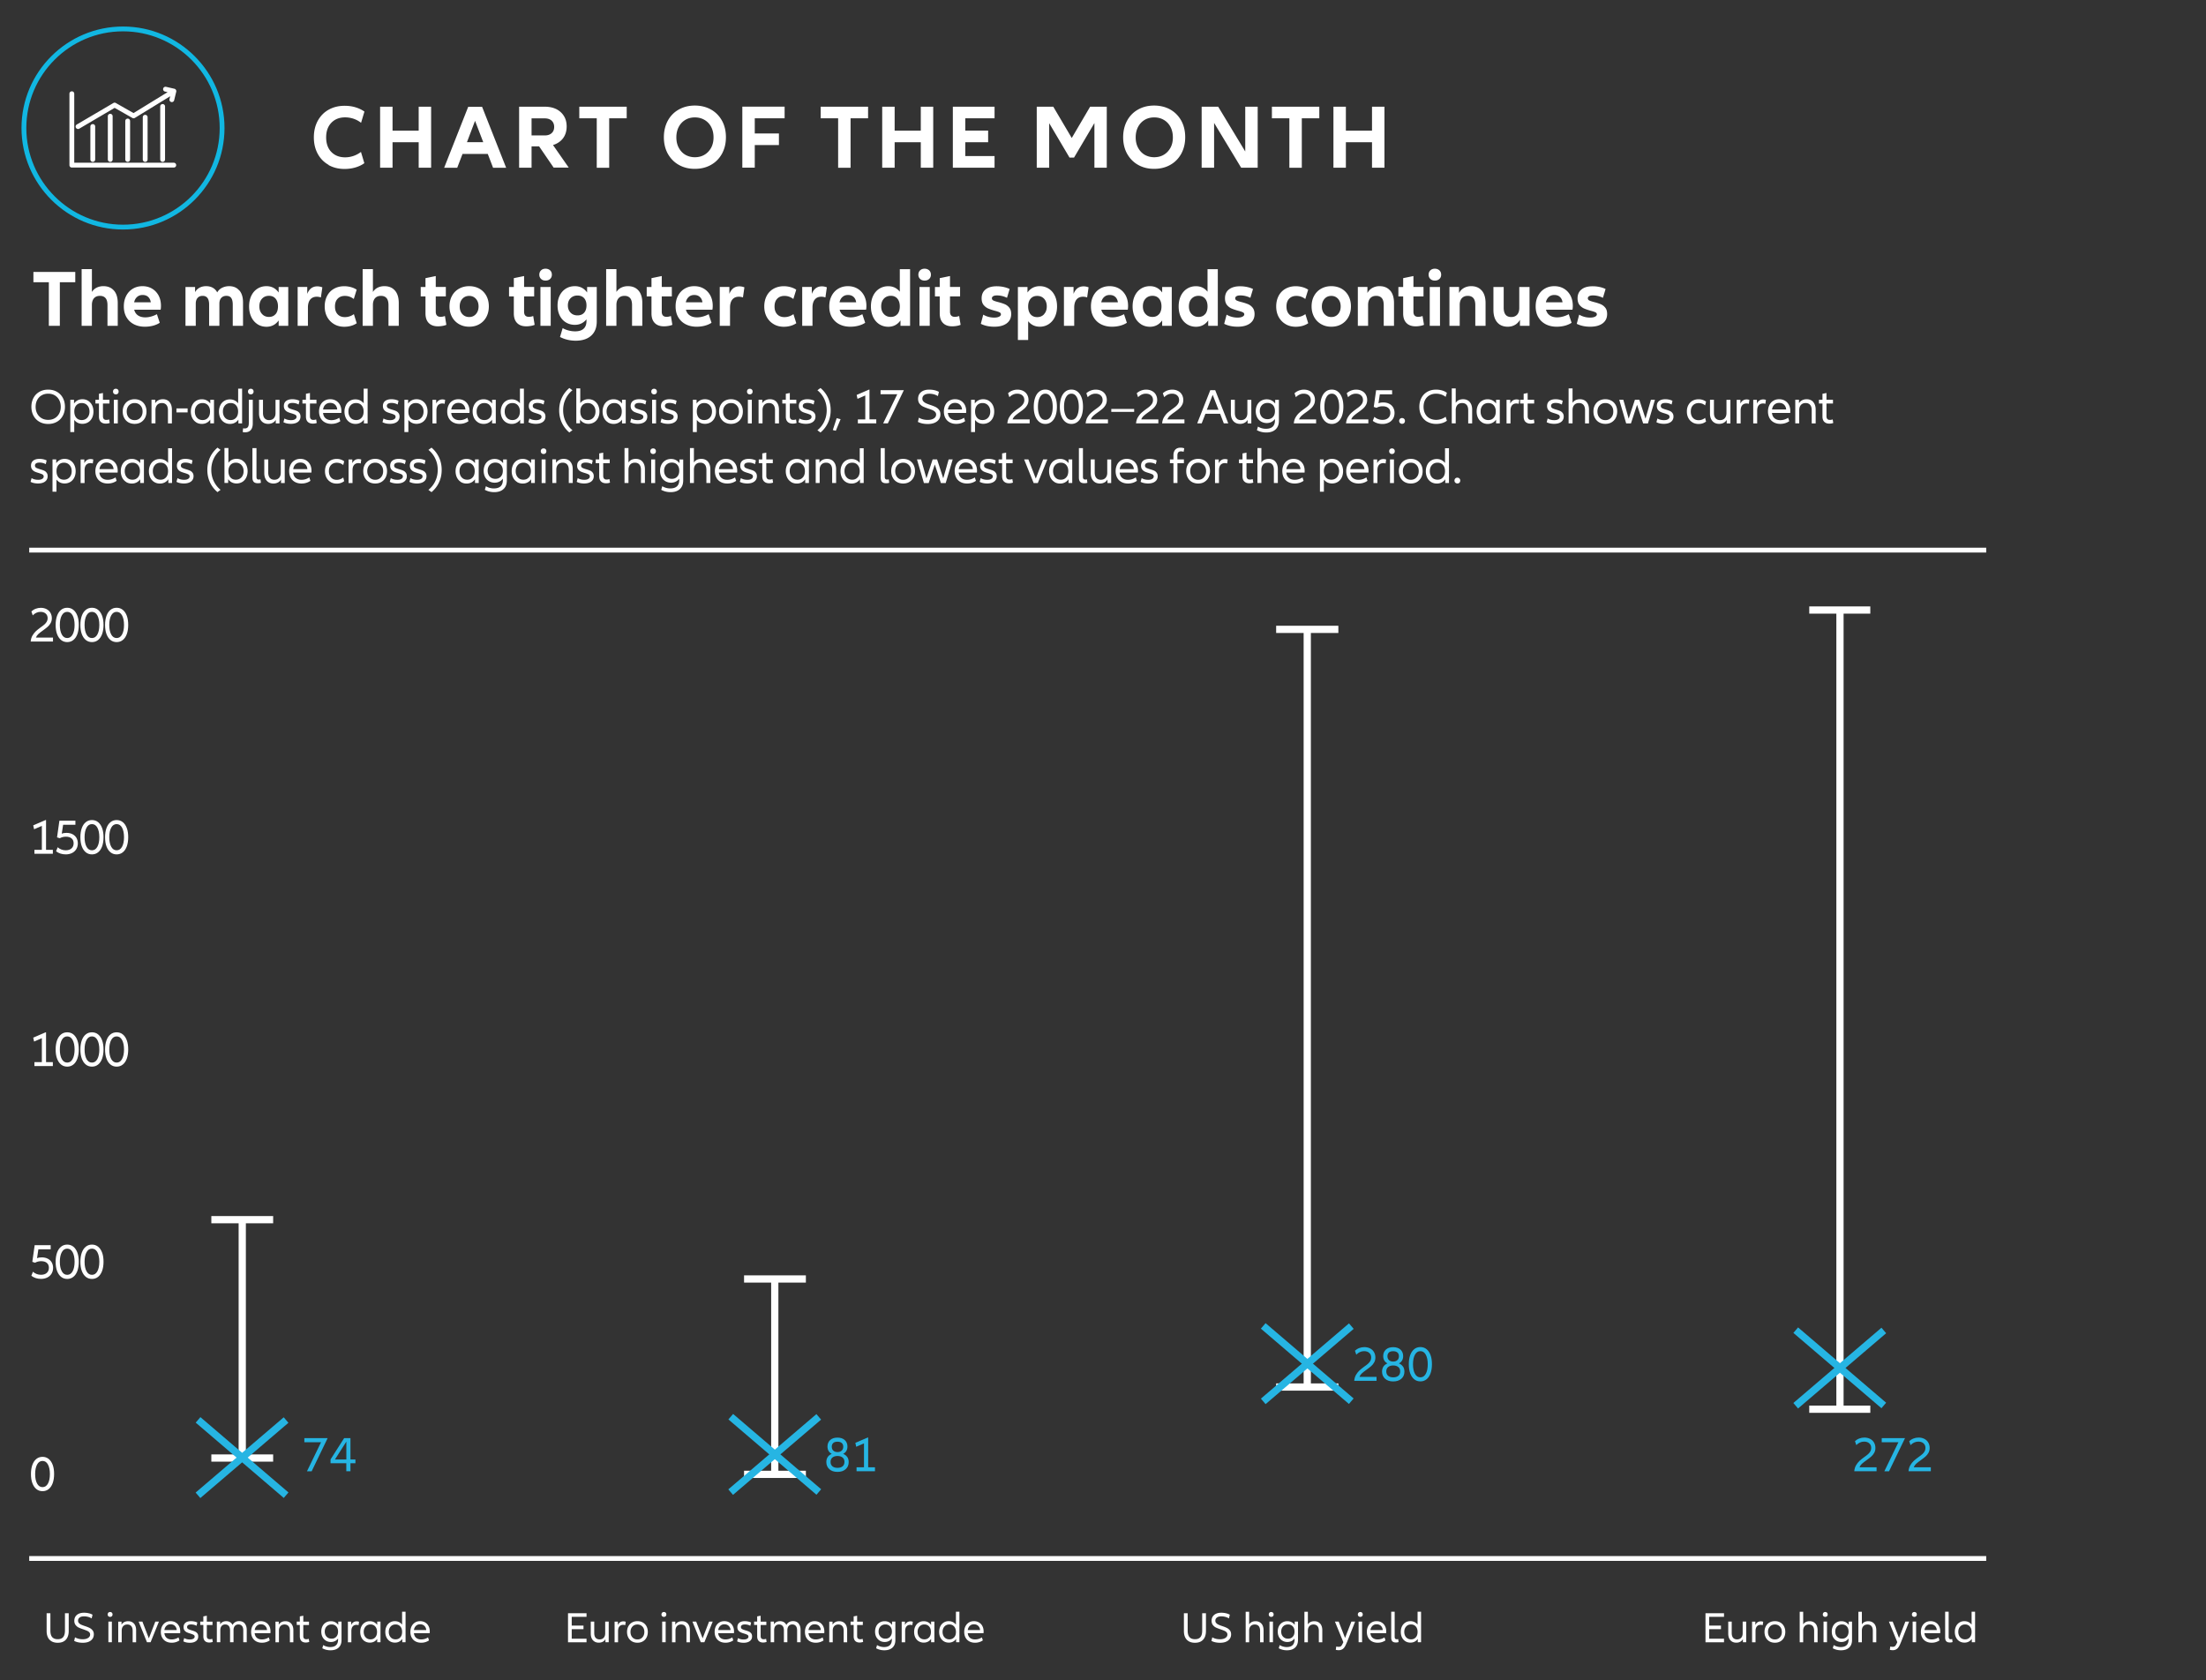 <svg id="Layer_1" data-name="Layer 1" xmlns="http://www.w3.org/2000/svg" viewBox="0 0 457.5 348.5"><rect x="0" y="0" width="457.5" height="348.5" fill="#333333" stroke="none"/><defs><style>.cls-1{fill:#26b5e3}.cls-2{fill:#fff}</style></defs><path class="cls-2" d="M36.05 34.75H14.9c-.28 0-.5-.22-.5-.5V19.44c0-.28.22-.5.5-.5s.5.22.5.5v14.31h20.64c.28 0 .5.22.5.5s-.22.5-.5.5Zm-2.32-1.18c-.28 0-.5-.22-.5-.5V22.08c0-.28.22-.5.5-.5s.5.22.5.5v10.99c0 .28-.22.5-.5.5Zm-3.62 0c-.28 0-.5-.22-.5-.5v-8.75c0-.28.22-.5.5-.5s.5.22.5.5v8.75c0 .28-.22.5-.5.5Zm-3.63 0c-.28 0-.5-.22-.5-.5V25.1c0-.28.22-.5.5-.5s.5.22.5.5v7.97c0 .28-.22.5-.5.5Zm-3.62 0c-.28 0-.5-.22-.5-.5v-8.96c0-.28.22-.5.5-.5s.5.22.5.5v8.96c0 .28-.22.5-.5.5Zm-3.62 0c-.28 0-.5-.22-.5-.5v-6.83c0-.28.22-.5.5-.5s.5.22.5.5v6.83c0 .28-.22.5-.5.5Zm-3.06-6.82c-.17 0-.34-.09-.43-.25a.493.493 0 0 1 .18-.68l7.59-4.46c.15-.09.34-.09.5 0l3.67 2.09 7.07-4.34-.57-.13a.503.503 0 0 1 .22-.98l1.77.41a.51.51 0 0 1 .37.61l-.43 1.77c-.07.27-.33.44-.6.37a.506.506 0 0 1-.37-.6l.15-.6-7.34 4.5c-.16.09-.35.1-.51 0l-3.68-2.09-7.34 4.32c-.08.05-.17.07-.25.07Z"/><path d="M25.51 47.6c-11.61 0-21.05-9.44-21.05-21.05S13.9 5.5 25.51 5.5s21.05 9.44 21.05 21.05S37.12 47.6 25.51 47.6Zm0-41.1c-11.06 0-20.05 8.99-20.05 20.05s9 20.05 20.05 20.05 20.05-8.99 20.05-20.05S36.57 6.5 25.51 6.5Z" style="fill:#11b7e2"/><path class="cls-2" d="M68.16 34.2c-.97-.55-1.72-1.3-2.26-2.29-.54-.99-.81-2.13-.81-3.43s.28-2.45.81-3.43c.55-.99 1.3-1.77 2.26-2.3.97-.54 2.07-.81 3.3-.81.83 0 1.58.1 2.29.32s1.3.51 1.83.88l-.7 2.33c-.45-.36-.97-.64-1.54-.84-.57-.19-1.16-.29-1.77-.29-1.19 0-2.14.38-2.86 1.13s-1.07 1.77-1.07 3.03.36 2.28 1.07 3.01 1.67 1.12 2.86 1.12 2.34-.4 3.29-1.12l.7 2.33c-.52.38-1.13.67-1.83.88s-1.46.32-2.29.32c-1.23 0-2.35-.28-3.3-.81v-.03Zm21.25-12.07v12.65h-2.58V29.5h-5.42v5.28h-2.58V22.13h2.58v4.96h5.42v-4.96h2.58Zm11.74 9.8h-5.23l-1.1 2.87h-2.71l4.99-12.65h2.88l4.99 12.65h-2.71l-1.1-2.87Zm-.93-2.44-1.7-4.43-1.68 4.43h3.38Zm11.57.86h-1.55v4.43h-2.58V22.13h5.3c.94 0 1.74.17 2.43.51.68.35 1.2.83 1.58 1.45s.55 1.35.55 2.14c0 .94-.25 1.77-.74 2.43s-1.19 1.14-2.09 1.42l3.26 4.68h-3.13l-3.03-4.43h-.01Zm-1.55-2.26h2.72c.62 0 1.1-.16 1.45-.48s.52-.75.52-1.28-.17-.97-.52-1.3c-.35-.32-.83-.48-1.45-.48h-2.72v3.55Zm19.72-3.55h-3.62v10.25h-2.58V24.54h-3.62v-2.41h9.83v2.41Zm10.81 9.65c-.97-.55-1.72-1.32-2.28-2.32-.54-.99-.81-2.13-.81-3.41s.28-2.42.81-3.42c.55-1 1.3-1.77 2.28-2.32.97-.55 2.09-.83 3.33-.83s2.38.28 3.36.83c.97.55 1.72 1.32 2.28 2.32.54 1 .81 2.13.81 3.42s-.28 2.41-.81 3.41c-.55.99-1.3 1.77-2.28 2.32-.97.55-2.09.83-3.36.83s-2.36-.28-3.33-.83Zm5.34-2.1c.59-.35 1.04-.84 1.38-1.46.33-.62.49-1.35.49-2.14s-.16-1.54-.49-2.16c-.31-.61-.79-1.12-1.38-1.46-.59-.35-1.26-.52-2-.52s-1.41.17-1.99.52-1.04.84-1.36 1.46c-.33.64-.49 1.35-.49 2.16s.16 1.52.49 2.14c.33.62.78 1.12 1.36 1.46s1.25.52 1.99.52 1.42-.17 2-.52Zm10.42-7.55v3.14h5.01v2.41h-5.01v4.68h-2.58V22.12h8.77v2.41h-6.19Zm23.49 0h-3.62v10.25h-2.58V24.54h-3.62v-2.41h9.83v2.41Zm13.52-2.41v12.65h-2.58V29.5h-5.42v5.28h-2.58V22.13h2.58v4.96h5.42v-4.96h2.58Zm6.65 2.41v2.54h4.74v2.42h-4.74v2.87h6.07v2.41h-8.65V22.13h8.65v2.41h-6.07Zm29.36 10.24h-2.58v-9.26l-4.23 7.17h-.93l-4.22-7.14v9.23h-2.58V22.13h3.43l3.83 6.49 3.81-6.49h3.45v12.65h.01Zm6.47-.59c-.97-.55-1.72-1.32-2.28-2.32-.54-.99-.81-2.13-.81-3.41s.28-2.42.81-3.42c.55-1 1.3-1.77 2.28-2.32.97-.55 2.09-.83 3.33-.83s2.38.28 3.36.83c.97.55 1.72 1.32 2.28 2.32.54 1 .81 2.13.81 3.42s-.28 2.41-.81 3.41c-.55.99-1.3 1.77-2.28 2.32-.97.55-2.09.83-3.36.83s-2.36-.28-3.33-.83Zm5.35-2.1c.59-.35 1.04-.84 1.38-1.46s.49-1.35.49-2.14-.16-1.54-.49-2.16c-.31-.61-.79-1.12-1.38-1.46-.59-.35-1.26-.52-2-.52s-1.41.17-1.99.52-1.04.84-1.36 1.46c-.33.64-.49 1.35-.49 2.16s.16 1.52.49 2.14.78 1.12 1.36 1.46 1.25.52 1.99.52 1.42-.17 2-.52Zm19.46-9.96v12.65h-3.43l-5.61-9.29v9.29h-2.58V22.13h3.43l5.61 9.29v-9.29h2.58Zm12.77 2.41h-3.62v10.25h-2.58V24.54h-3.62v-2.41h9.83v2.41Zm13.52-2.41v12.65h-2.58V29.5h-5.42v5.28h-2.58V22.13h2.58v4.96h5.42v-4.96h2.58ZM6.06 113.6h405.86v1H6.06zM6.06 322.73h405.86v1H6.06zM10.26 340.07c-.39-.43-.59-1.03-.59-1.8v-3.68h.78v3.59c0 .61.12 1.06.37 1.35s.63.44 1.15.44.89-.15 1.13-.44c.24-.29.37-.74.37-1.35v-3.59h.78v3.68c0 .77-.2 1.37-.59 1.8-.39.43-.95.64-1.69.64s-1.31-.22-1.7-.64ZM15.54 339.57c.48.28 1.01.41 1.61.41.47 0 .84-.09 1.12-.27s.42-.42.42-.71c0-.19-.06-.34-.18-.47-.12-.13-.27-.23-.46-.31-.18-.08-.43-.17-.73-.28-.4-.13-.73-.26-.99-.38s-.47-.3-.65-.53c-.18-.23-.27-.52-.27-.87 0-.52.18-.93.54-1.23s.86-.45 1.49-.45c.33 0 .65.04.96.11.31.07.57.17.79.3l-.18.77a2.86 2.86 0 0 0-.74-.32c-.27-.07-.54-.11-.81-.11-.42 0-.74.08-.95.25-.21.16-.32.38-.32.64 0 .21.06.38.19.51.13.14.28.25.47.33.19.09.44.18.77.29.4.13.72.26.96.38s.45.29.62.5.26.49.26.83c0 .54-.21.96-.62 1.28s-.97.47-1.67.47-1.31-.13-1.79-.39l.18-.76ZM22.47 335.2c-.1-.09-.14-.22-.14-.36s.05-.27.14-.37.22-.14.37-.14.27.05.36.14.14.22.14.37-.05.27-.14.36-.22.14-.36.14-.27-.05-.37-.14Zm.73 1.12v4.28h-.72v-4.28h.72ZM27.78 336.73c.3.33.45.8.45 1.39v2.49h-.72v-2.37c0-.44-.1-.77-.29-.99s-.47-.33-.82-.33-.64.11-.85.34c-.21.23-.31.54-.31.95v2.4h-.72v-4.28h.68v.64c.14-.24.33-.42.57-.55.24-.12.51-.18.82-.18.5 0 .9.17 1.2.5ZM32.96 336.32l-1.73 4.28h-.75l-1.73-4.28h.78l1.34 3.47 1.34-3.47h.77ZM37.37 338.72h-3.28c.05.43.21.75.47.97s.62.33 1.04.33c.25 0 .5-.04.75-.11.25-.08.47-.18.67-.32l.2.62c-.2.15-.45.27-.73.36-.28.09-.58.13-.89.13-.44 0-.83-.09-1.17-.27-.34-.18-.6-.44-.79-.78-.19-.34-.28-.74-.28-1.2 0-.43.08-.82.25-1.15.17-.34.41-.6.71-.79.31-.19.66-.28 1.05-.28s.75.09 1.05.27c.31.18.54.43.71.76.17.32.25.7.25 1.12 0 .1 0 .21-.02.34Zm-2.85-1.52c-.23.21-.37.5-.43.87h2.56c-.03-.36-.16-.65-.39-.87-.23-.22-.52-.32-.88-.32s-.64.1-.86.32ZM38.18 339.73c.35.2.74.3 1.18.3.31 0 .56-.05.74-.16s.27-.25.27-.43c0-.17-.07-.29-.21-.37-.14-.08-.37-.17-.69-.27-.29-.08-.53-.17-.72-.26s-.35-.22-.48-.39-.2-.4-.2-.69c0-.39.14-.69.41-.91s.65-.32 1.13-.32c.25 0 .48.03.72.08.23.05.43.12.59.21l-.16.68c-.16-.1-.34-.17-.54-.22-.2-.05-.4-.07-.6-.07-.27 0-.48.05-.61.14-.14.1-.21.23-.21.4 0 .19.08.32.23.41.15.09.39.18.72.28.29.08.53.17.71.25.18.08.33.2.46.36.13.16.19.38.19.64 0 .42-.15.74-.46.97s-.73.35-1.27.35-1-.1-1.36-.3l.18-.68ZM44.12 340.53c-.21.08-.45.13-.71.13-.4 0-.71-.11-.92-.33-.21-.22-.32-.54-.32-.95v-2.37h-.64v-.69h.64v-1.08l.72-.14v1.23h1.18v.69h-1.18v2.29c0 .23.05.41.16.51s.26.16.46.16c.19 0 .36-.03.51-.09l.11.65ZM50.74 336.71c.29.32.43.77.43 1.33v2.56h-.72v-2.45c0-.41-.09-.73-.27-.93-.18-.21-.42-.31-.73-.31s-.57.11-.75.32c-.18.21-.27.51-.27.88v2.49h-.72v-2.45c0-.41-.09-.73-.27-.93-.18-.21-.43-.31-.74-.31s-.56.11-.74.32c-.18.21-.27.51-.27.88v2.49h-.72v-4.28h.68v.58c.13-.22.31-.39.52-.5.22-.11.46-.17.74-.17.3 0 .56.07.79.2.23.13.4.33.53.59.13-.26.32-.46.56-.6s.51-.2.82-.2c.47 0 .86.16 1.15.48ZM56.09 338.72h-3.28c.05.43.21.75.47.97s.62.33 1.04.33c.25 0 .5-.04.75-.11.25-.08.47-.18.67-.32l.2.62c-.2.15-.45.27-.73.36-.28.09-.58.13-.89.13-.44 0-.83-.09-1.17-.27-.34-.18-.6-.44-.79-.78-.19-.34-.28-.74-.28-1.2 0-.43.08-.82.25-1.15.17-.34.41-.6.71-.79.31-.19.66-.28 1.05-.28s.75.09 1.05.27c.31.18.54.43.71.76.17.32.25.7.25 1.12 0 .1 0 .21-.02.34Zm-2.84-1.52c-.23.21-.37.5-.43.87h2.56c-.03-.36-.16-.65-.39-.87-.23-.22-.52-.32-.88-.32s-.64.1-.86.32ZM60.39 336.73c.3.33.45.8.45 1.39v2.49h-.72v-2.37c0-.44-.1-.77-.29-.99s-.47-.33-.82-.33-.64.11-.85.34c-.21.23-.31.54-.31.95v2.4h-.72v-4.28h.68v.64c.14-.24.33-.42.57-.55.24-.12.51-.18.82-.18.5 0 .9.17 1.2.5ZM64.13 340.53c-.21.08-.45.13-.71.13-.4 0-.71-.11-.92-.33-.21-.22-.32-.54-.32-.95v-2.37h-.64v-.69h.64v-1.08l.72-.14v1.23h1.18v.69H62.9v2.29c0 .23.05.41.16.51s.26.16.46.16c.19 0 .36-.03.51-.09l.11.65ZM70.83 336.32v3.82c0 .67-.2 1.2-.6 1.57-.4.37-.96.56-1.69.56-.61 0-1.18-.14-1.7-.42l.19-.66c.2.13.43.23.69.3.25.07.5.11.76.11.54 0 .95-.13 1.22-.39s.41-.64.41-1.14v-.24c-.37.48-.87.72-1.49.72-.39 0-.73-.09-1.03-.28-.3-.18-.54-.44-.71-.76-.17-.33-.25-.7-.25-1.12s.08-.79.25-1.12.4-.58.71-.76c.3-.18.65-.27 1.03-.27.31 0 .6.06.86.19s.49.32.67.58v-.69h.68Zm-1.09 3.14c.25-.27.37-.62.37-1.07s-.12-.82-.37-1.08c-.25-.27-.57-.4-.98-.4s-.76.14-1.02.41c-.26.27-.39.63-.39 1.07s.13.79.39 1.06.6.41 1.02.41.73-.13.98-.4ZM74.46 336.35l-.1.71c-.14-.05-.29-.07-.42-.07-.34 0-.6.11-.79.33-.19.22-.28.55-.28.98v2.31h-.72v-4.28h.68v.69c.24-.5.62-.75 1.14-.75.19 0 .35.03.5.09ZM75.67 340.41c-.3-.19-.54-.45-.71-.79-.17-.34-.25-.72-.25-1.16s.08-.82.25-1.15a1.878 1.878 0 0 1 1.74-1.07c.31 0 .6.06.86.19s.49.32.67.58v-.69h.68v4.28h-.68v-.69c-.19.26-.41.45-.67.58-.26.13-.55.19-.86.19-.39 0-.73-.1-1.03-.28Zm2.15-.82c.25-.28.37-.66.37-1.13s-.12-.85-.37-1.13c-.25-.28-.58-.42-.98-.42s-.76.14-1.02.43-.39.66-.39 1.11.13.84.39 1.12c.26.29.6.43 1.02.43s.74-.14.98-.42ZM84.11 334.27v6.33h-.68v-.69c-.19.26-.41.45-.67.58-.26.13-.55.19-.86.19-.39 0-.73-.1-1.03-.28-.3-.19-.54-.45-.71-.79-.17-.34-.25-.72-.25-1.16s.08-.82.25-1.15a1.878 1.878 0 0 1 1.74-1.07c.3 0 .58.06.83.18s.47.3.66.53v-2.67h.72Zm-1.09 5.32c.25-.28.37-.66.37-1.13s-.12-.85-.37-1.13c-.25-.28-.58-.42-.98-.42s-.76.14-1.02.43-.39.66-.39 1.11.13.84.39 1.12c.26.29.6.43 1.02.43s.74-.14.98-.42ZM89.12 338.72h-3.28c.05.43.21.75.47.97s.62.33 1.04.33c.25 0 .5-.04.75-.11.25-.08.47-.18.67-.32l.2.62c-.2.15-.45.27-.73.36-.28.09-.58.13-.89.13-.44 0-.83-.09-1.17-.27-.34-.18-.6-.44-.79-.78-.19-.34-.28-.74-.28-1.2 0-.43.08-.82.25-1.15.17-.34.41-.6.71-.79.31-.19.66-.28 1.05-.28s.75.09 1.05.27c.31.18.54.43.71.76.17.32.25.7.25 1.12 0 .1 0 .21-.02.34Zm-2.85-1.52c-.23.21-.37.5-.43.87h2.56c-.03-.36-.16-.65-.39-.87-.23-.22-.52-.32-.88-.32s-.64.1-.86.32ZM118.57 335.33v1.82h2.44v.74h-2.44v1.98h3.07v.74h-3.84v-6.02h3.84v.74h-3.07ZM126.24 336.32v4.28h-.68v-.64c-.14.24-.33.42-.57.55-.24.12-.51.18-.81.18-.5 0-.91-.17-1.21-.5-.3-.33-.45-.8-.45-1.38v-2.49h.72v2.37c0 .44.1.77.29.99.2.22.47.33.82.33s.64-.11.85-.34c.21-.23.31-.54.31-.95v-2.4h.72ZM129.77 336.35l-.1.71c-.14-.05-.29-.07-.42-.07-.34 0-.6.11-.79.33-.19.22-.28.55-.28.98v2.31h-.72v-4.28h.68v.69c.24-.5.62-.75 1.14-.75.19 0 .35.03.5.09ZM131.07 340.42c-.33-.19-.58-.45-.76-.79s-.27-.73-.27-1.17.09-.82.27-1.16.43-.6.76-.79c.33-.19.7-.28 1.13-.28s.79.09 1.12.28c.33.19.58.45.76.79.18.34.27.73.27 1.16s-.09.83-.27 1.17c-.18.34-.44.61-.76.79-.33.19-.7.28-1.12.28s-.81-.09-1.13-.28Zm2.16-.84c.27-.29.4-.67.4-1.12s-.13-.83-.4-1.11-.61-.43-1.03-.43-.78.14-1.04.43c-.27.29-.4.66-.4 1.11s.13.84.4 1.13c.27.29.61.43 1.04.43s.77-.15 1.03-.44ZM137.32 335.2c-.1-.09-.14-.22-.14-.36s.05-.27.14-.37.22-.14.37-.14.27.05.36.14.14.22.14.37-.05.27-.14.36-.21.14-.36.14-.27-.05-.37-.14Zm.73 1.12v4.28h-.72v-4.28h.72ZM142.63 336.73c.3.33.45.8.45 1.39v2.49h-.72v-2.37c0-.44-.1-.77-.29-.99-.19-.22-.47-.33-.82-.33s-.64.11-.85.34c-.21.23-.31.54-.31.95v2.4h-.72v-4.28h.68v.64c.14-.24.33-.42.57-.55.24-.12.51-.18.82-.18.5 0 .9.17 1.2.5ZM147.81 336.32l-1.73 4.28h-.75l-1.73-4.28h.78l1.34 3.47 1.33-3.47h.77ZM152.22 338.72h-3.28c.05.43.21.75.47.97.27.22.62.33 1.04.33.25 0 .5-.04.75-.11.25-.08.47-.18.67-.32l.2.62c-.2.15-.45.27-.73.36-.28.09-.58.13-.89.13-.44 0-.83-.09-1.17-.27-.34-.18-.6-.44-.79-.78-.19-.34-.28-.74-.28-1.2 0-.43.08-.82.25-1.15.17-.34.41-.6.71-.79.31-.19.66-.28 1.05-.28s.75.09 1.05.27c.31.18.55.43.71.76.17.32.25.7.25 1.12 0 .1 0 .21-.02.34Zm-2.84-1.52c-.23.21-.37.5-.43.87h2.56c-.03-.36-.16-.65-.39-.87-.23-.22-.52-.32-.88-.32s-.63.1-.86.32ZM153.03 339.73c.35.2.74.3 1.18.3.31 0 .56-.05.74-.16.18-.11.27-.25.27-.43 0-.17-.07-.29-.21-.37-.14-.08-.37-.17-.69-.27-.29-.08-.54-.17-.72-.26s-.35-.22-.48-.39-.2-.4-.2-.69c0-.39.14-.69.41-.91.27-.21.65-.32 1.13-.32.25 0 .49.03.72.08.23.05.43.12.59.21l-.16.68c-.16-.1-.34-.17-.54-.22-.2-.05-.4-.07-.59-.07-.27 0-.48.05-.61.14-.14.1-.21.23-.21.4 0 .19.08.32.23.41.15.09.39.18.72.28.29.08.53.17.71.25.18.08.33.2.46.36s.19.38.19.64c0 .42-.16.74-.47.97s-.73.35-1.27.35-1-.1-1.36-.3l.18-.68ZM158.98 340.53c-.21.08-.45.13-.71.13-.4 0-.71-.11-.92-.33-.21-.22-.32-.54-.32-.95v-2.37h-.64v-.69h.64v-1.08l.72-.14v1.23h1.18v.69h-1.18v2.29c0 .23.05.41.16.51s.26.16.46.16c.19 0 .36-.03.51-.09l.11.65ZM165.6 336.71c.29.32.43.77.43 1.33v2.56h-.72v-2.45c0-.41-.09-.73-.27-.93-.18-.21-.42-.31-.73-.31s-.57.11-.75.32-.27.51-.27.88v2.49h-.72v-2.45c0-.41-.09-.73-.27-.93-.18-.21-.43-.31-.74-.31s-.56.11-.74.32c-.18.21-.27.51-.27.88v2.49h-.72v-4.28h.68v.58c.13-.22.31-.39.52-.5.22-.11.46-.17.74-.17.3 0 .56.07.79.2.22.13.4.33.53.59.13-.26.32-.46.56-.6.24-.13.52-.2.82-.2.47 0 .86.16 1.15.48ZM170.95 338.72h-3.28c.05.43.2.75.47.97.27.22.61.33 1.04.33.25 0 .5-.04.75-.11.25-.08.47-.18.67-.32l.2.62c-.2.15-.45.27-.73.36s-.58.13-.89.13c-.44 0-.83-.09-1.17-.27-.34-.18-.6-.44-.79-.78-.19-.34-.28-.74-.28-1.2 0-.43.09-.82.25-1.15.17-.34.41-.6.71-.79.31-.19.65-.28 1.05-.28s.75.09 1.05.27c.31.18.54.43.71.76s.25.7.25 1.12c0 .1 0 .21-.02.34Zm-2.85-1.52c-.22.21-.37.5-.43.87h2.56c-.03-.36-.16-.65-.39-.87s-.52-.32-.88-.32-.64.1-.86.32ZM175.24 336.73c.3.33.45.8.45 1.39v2.49h-.72v-2.37c0-.44-.1-.77-.29-.99-.19-.22-.47-.33-.82-.33s-.64.11-.85.34c-.21.23-.31.54-.31.95v2.4h-.72v-4.28h.68v.64c.14-.24.33-.42.57-.55.24-.12.51-.18.82-.18.5 0 .9.17 1.2.5ZM178.99 340.53c-.21.08-.45.13-.71.13-.4 0-.71-.11-.92-.33s-.32-.54-.32-.95v-2.37h-.64v-.69h.64v-1.08l.72-.14v1.23h1.18v.69h-1.18v2.29c0 .23.05.41.16.51s.26.16.46.16c.19 0 .36-.03.52-.09l.11.65ZM185.69 336.32v3.82c0 .67-.2 1.2-.6 1.57-.4.37-.96.56-1.69.56-.61 0-1.18-.14-1.7-.42l.19-.66c.2.13.43.23.68.3.25.07.51.11.76.11.54 0 .95-.13 1.22-.39s.41-.64.41-1.14v-.24c-.37.48-.87.72-1.49.72-.39 0-.73-.09-1.03-.28s-.54-.44-.71-.76c-.17-.33-.25-.7-.25-1.12s.09-.79.25-1.12.4-.58.71-.76.65-.27 1.03-.27c.31 0 .6.06.86.19s.49.32.67.58v-.69h.68Zm-1.1 3.14c.25-.27.38-.62.38-1.07s-.12-.82-.37-1.08c-.25-.27-.57-.4-.98-.4s-.76.14-1.02.41c-.26.27-.39.63-.39 1.07s.13.79.39 1.06.6.41 1.02.41.73-.13.98-.4ZM189.31 336.35l-.1.71c-.14-.05-.28-.07-.42-.07-.34 0-.6.11-.79.33-.19.22-.28.55-.28.98v2.31H187v-4.28h.68v.69c.24-.5.62-.75 1.14-.75.19 0 .35.03.5.09ZM190.54 340.41c-.3-.19-.54-.45-.71-.79-.17-.34-.25-.72-.25-1.16s.08-.82.25-1.15c.17-.34.41-.6.71-.79.3-.19.65-.28 1.03-.28.31 0 .6.06.86.19s.49.32.67.58v-.69h.68v4.28h-.68v-.69c-.19.26-.41.45-.67.58-.26.13-.55.19-.86.19-.39 0-.73-.1-1.03-.28Zm2.15-.82c.25-.28.37-.66.37-1.13s-.12-.85-.37-1.13c-.25-.28-.58-.42-.98-.42-.42 0-.76.14-1.02.43s-.39.66-.39 1.11.13.84.39 1.12c.26.29.6.43 1.02.43s.73-.14.98-.42ZM198.97 334.27v6.33h-.68v-.69c-.19.26-.41.45-.67.58-.26.13-.55.19-.86.19-.39 0-.73-.1-1.03-.28-.3-.19-.54-.45-.71-.79-.17-.34-.25-.72-.25-1.16s.09-.82.25-1.15a1.878 1.878 0 0 1 1.74-1.07c.3 0 .58.06.83.18s.47.3.66.53v-2.67h.72Zm-1.09 5.32c.25-.28.37-.66.37-1.13s-.13-.85-.38-1.13-.58-.42-.98-.42-.76.14-1.02.43-.39.66-.39 1.11.13.84.39 1.12c.26.29.6.43 1.02.43s.74-.14.98-.42ZM203.98 338.72h-3.28c.05.43.21.75.47.97.27.22.62.33 1.04.33.25 0 .5-.04.75-.11.25-.08.47-.18.67-.32l.2.62c-.2.15-.45.27-.73.36-.28.09-.58.13-.89.13-.44 0-.83-.09-1.17-.27-.34-.18-.6-.44-.79-.78-.19-.34-.28-.74-.28-1.2 0-.43.08-.82.25-1.15.17-.34.41-.6.71-.79.31-.19.66-.28 1.05-.28s.75.09 1.05.27c.31.18.55.43.71.76.17.32.25.7.25 1.12 0 .1 0 .21-.02.34Zm-2.85-1.52c-.23.21-.37.5-.43.87h2.56c-.03-.36-.16-.65-.39-.87-.23-.22-.52-.32-.88-.32s-.63.1-.86.32ZM246.12 340.07c-.4-.43-.59-1.03-.59-1.8v-3.68h.78v3.59c0 .61.12 1.06.37 1.35s.63.44 1.15.44.89-.15 1.13-.44.36-.74.36-1.35v-3.59h.78v3.68c0 .77-.19 1.37-.59 1.8-.39.43-.95.64-1.69.64s-1.31-.22-1.7-.64ZM251.4 339.57c.48.28 1.01.41 1.61.41.47 0 .84-.09 1.12-.27s.42-.42.42-.71c0-.19-.06-.34-.18-.47-.12-.13-.27-.23-.46-.31-.18-.08-.43-.17-.73-.28-.4-.13-.73-.26-.99-.38s-.47-.3-.65-.53c-.18-.23-.27-.52-.27-.87 0-.52.18-.93.54-1.23.36-.3.86-.45 1.49-.45.33 0 .65.04.95.11.31.07.57.17.8.3l-.18.77a2.86 2.86 0 0 0-.74-.32c-.27-.07-.54-.11-.81-.11-.42 0-.74.08-.95.25-.21.16-.32.38-.32.64 0 .21.06.38.19.51.13.14.28.25.47.33.19.09.44.18.77.29.4.13.72.26.96.38s.45.29.62.5.26.49.26.83c0 .54-.21.96-.62 1.28-.41.32-.97.47-1.67.47s-1.31-.13-1.79-.39l.18-.76ZM261.6 336.73c.3.33.45.8.45 1.39v2.49h-.72v-2.37c0-.44-.1-.77-.29-.99-.19-.22-.47-.33-.82-.33s-.64.11-.85.34c-.21.23-.31.54-.31.95v2.4h-.72v-6.33h.72v2.62c.14-.22.33-.39.56-.5s.49-.16.78-.16c.5 0 .9.17 1.2.5ZM263.27 335.2c-.1-.09-.14-.22-.14-.36s.05-.27.14-.37.22-.14.37-.14.27.05.36.14.14.22.14.37-.05.27-.14.36-.21.14-.36.14-.27-.05-.37-.14Zm.73 1.12v4.28h-.72v-4.28h.72ZM269.19 336.32v3.82c0 .67-.2 1.2-.6 1.57-.4.37-.96.56-1.69.56-.61 0-1.18-.14-1.7-.42l.19-.66c.2.13.43.23.69.3.25.07.5.11.76.11.54 0 .95-.13 1.22-.39s.41-.64.41-1.14v-.24c-.37.48-.87.72-1.49.72-.39 0-.73-.09-1.03-.28-.3-.18-.54-.44-.71-.76-.17-.33-.25-.7-.25-1.12s.08-.79.25-1.12.41-.58.71-.76c.3-.18.65-.27 1.03-.27.31 0 .6.06.86.19s.49.32.67.58v-.69h.68Zm-1.09 3.14c.25-.27.37-.62.37-1.07s-.12-.82-.37-1.08c-.25-.27-.57-.4-.98-.4s-.76.14-1.02.41c-.26.27-.39.63-.39 1.07s.13.79.39 1.06.6.41 1.02.41.73-.13.98-.4ZM273.78 336.73c.3.33.45.8.45 1.39v2.49h-.72v-2.37c0-.44-.1-.77-.29-.99-.2-.22-.47-.33-.82-.33s-.64.11-.85.34c-.21.23-.31.54-.31.95v2.4h-.72v-6.33h.72v2.62c.14-.22.33-.39.56-.5s.49-.16.78-.16c.5 0 .9.17 1.2.5ZM279.31 340.65l-.07.17c-.21.53-.43.9-.68 1.11-.25.21-.55.32-.92.32-.2 0-.41-.03-.61-.07l.09-.69c.19.04.36.06.52.06s.26-.03.36-.07.19-.14.28-.28.2-.35.31-.62l-1.74-4.26h.78l1.32 3.39 1.31-3.39h.78l-1.71 4.32ZM281.75 335.2c-.1-.09-.15-.22-.15-.36s.05-.27.15-.37.22-.14.37-.14.27.05.36.14.14.22.14.37-.05.27-.14.36-.22.14-.36.14-.27-.05-.37-.14Zm.73 1.12v4.28h-.72v-4.28h.72ZM287.48 338.72h-3.28c.05.43.2.75.47.97.27.22.61.33 1.04.33.25 0 .5-.04.75-.11.25-.08.47-.18.67-.32l.2.62c-.2.15-.45.27-.73.36s-.58.13-.89.13c-.44 0-.83-.09-1.17-.27-.34-.18-.6-.44-.79-.78-.19-.34-.28-.74-.28-1.2 0-.43.09-.82.25-1.15.17-.34.41-.6.71-.79.31-.19.65-.28 1.05-.28s.75.09 1.05.27c.31.18.54.43.71.76s.25.7.25 1.12c0 .1 0 .21-.02.34Zm-2.84-1.52c-.22.21-.37.5-.43.87h2.56c-.03-.36-.16-.65-.39-.87s-.52-.32-.88-.32-.64.1-.86.32ZM289.24 334.27v5.21c0 .17.04.3.11.38.07.08.18.12.32.12.11 0 .21-.01.3-.04l.08.62c-.13.06-.31.09-.56.09-.34 0-.58-.08-.74-.25-.16-.17-.23-.43-.23-.79v-5.34h.72ZM294.71 334.27v6.33h-.68v-.69c-.19.26-.41.45-.67.58-.26.13-.55.19-.86.19-.39 0-.73-.1-1.03-.28-.3-.19-.54-.45-.71-.79-.17-.34-.25-.72-.25-1.16s.08-.82.25-1.15c.17-.34.41-.6.71-.79.3-.19.65-.28 1.03-.28.3 0 .58.06.83.18s.47.3.66.53v-2.67h.72Zm-1.09 5.32c.25-.28.37-.66.37-1.13s-.12-.85-.37-1.13c-.25-.28-.58-.42-.98-.42-.42 0-.76.14-1.02.43s-.39.66-.39 1.11.13.84.39 1.12c.26.29.6.43 1.02.43s.73-.14.98-.42ZM354.47 335.33v1.82h2.44v.74h-2.44v1.98h3.07v.74h-3.84v-6.02h3.84v.74h-3.07ZM362.14 336.32v4.28h-.68v-.64c-.14.24-.33.42-.57.55s-.51.18-.81.18c-.5 0-.91-.17-1.21-.5s-.45-.8-.45-1.38v-2.49h.72v2.37c0 .44.1.77.29.99.2.22.47.33.82.33s.64-.11.85-.34c.21-.23.31-.54.31-.95v-2.4h.72ZM365.67 336.35l-.1.71c-.14-.05-.29-.07-.42-.07-.34 0-.6.11-.79.33-.19.22-.28.55-.28.98v2.31h-.72v-4.28h.68v.69c.24-.5.62-.75 1.14-.75.19 0 .35.03.5.09ZM366.97 340.42c-.33-.19-.58-.45-.76-.79-.18-.34-.27-.73-.27-1.17s.09-.82.27-1.16c.18-.34.43-.6.76-.79.33-.19.7-.28 1.13-.28s.79.09 1.12.28c.33.19.58.45.76.79.18.34.27.73.27 1.16s-.09.83-.27 1.17c-.18.34-.44.61-.76.79-.33.19-.7.28-1.12.28s-.81-.09-1.13-.28Zm2.16-.84c.27-.29.4-.67.4-1.12s-.13-.83-.4-1.11c-.27-.29-.61-.43-1.03-.43s-.78.14-1.04.43c-.27.29-.4.66-.4 1.11s.13.84.4 1.13c.27.29.61.43 1.04.43s.77-.15 1.03-.44ZM376.5 336.73c.3.33.45.8.45 1.39v2.49h-.72v-2.37c0-.44-.1-.77-.29-.99s-.47-.33-.82-.33-.64.11-.85.34c-.21.23-.31.54-.31.95v2.4h-.72v-6.33h.72v2.62c.14-.22.33-.39.56-.5s.49-.16.78-.16c.5 0 .9.17 1.2.5ZM378.17 335.2c-.1-.09-.14-.22-.14-.36s.05-.27.14-.37.22-.14.37-.14.27.05.36.14.14.22.14.37-.05.27-.14.36-.22.14-.36.14-.27-.05-.37-.14Zm.73 1.12v4.28h-.72v-4.28h.72ZM384.09 336.32v3.82c0 .67-.2 1.2-.6 1.57-.4.37-.96.56-1.69.56-.61 0-1.18-.14-1.7-.42l.19-.66c.2.13.43.23.69.3.25.07.5.11.76.11.54 0 .95-.13 1.22-.39s.41-.64.41-1.14v-.24c-.37.48-.87.72-1.49.72-.39 0-.73-.09-1.03-.28-.3-.18-.54-.44-.71-.76-.17-.33-.25-.7-.25-1.12s.08-.79.25-1.12.4-.58.71-.76c.3-.18.65-.27 1.03-.27.31 0 .6.06.86.19s.49.32.67.58v-.69h.68Zm-1.09 3.14c.25-.27.37-.62.37-1.07s-.12-.82-.37-1.08c-.25-.27-.57-.4-.98-.4s-.76.14-1.02.41c-.26.27-.39.63-.39 1.07s.13.79.39 1.06.6.41 1.02.41.73-.13.98-.4ZM388.67 336.73c.3.33.45.8.45 1.39v2.49h-.72v-2.37c0-.44-.1-.77-.29-.99s-.47-.33-.82-.33-.64.11-.85.34c-.21.23-.31.54-.31.95v2.4h-.72v-6.33h.72v2.62c.14-.22.33-.39.56-.5s.49-.16.78-.16c.5 0 .9.17 1.2.5ZM394.21 340.65l-.07.17c-.21.53-.43.9-.68 1.11-.25.21-.55.32-.92.32-.2 0-.41-.03-.61-.07l.09-.69c.19.04.36.06.51.06s.26-.03.36-.07c.1-.05.19-.14.28-.28.09-.14.2-.35.31-.62l-1.74-4.26h.78l1.32 3.39 1.31-3.39h.78l-1.71 4.32ZM396.65 335.2c-.1-.09-.14-.22-.14-.36s.05-.27.14-.37.22-.14.37-.14.27.05.36.14.14.22.14.37-.05.27-.14.36-.22.14-.36.14-.27-.05-.37-.14Zm.73 1.12v4.28h-.72v-4.28h.72ZM402.38 338.72h-3.28c.05.43.21.75.47.97s.62.33 1.04.33c.25 0 .5-.04.75-.11.25-.08.47-.18.67-.32l.2.62c-.2.15-.45.27-.73.36-.28.09-.58.13-.89.13-.44 0-.83-.09-1.17-.27-.34-.18-.6-.44-.79-.78-.19-.34-.28-.74-.28-1.2 0-.43.08-.82.25-1.15.17-.34.41-.6.71-.79.31-.19.66-.28 1.05-.28s.75.09 1.05.27c.31.18.54.43.71.76.17.32.25.7.25 1.12 0 .1 0 .21-.02.34Zm-2.84-1.52c-.23.21-.37.5-.43.87h2.56c-.03-.36-.16-.65-.39-.87-.23-.22-.52-.32-.88-.32s-.64.1-.86.32ZM404.13 334.27v5.21c0 .17.04.3.11.38.07.08.18.12.32.12.11 0 .21-.01.3-.04l.08.62c-.13.06-.31.09-.56.09-.34 0-.58-.08-.74-.25-.16-.17-.24-.43-.24-.79v-5.34h.72ZM409.61 334.27v6.33h-.68v-.69c-.19.26-.41.45-.67.58-.26.13-.55.19-.86.19-.39 0-.73-.1-1.03-.28-.3-.19-.54-.45-.71-.79-.17-.34-.25-.72-.25-1.16s.08-.82.25-1.15a1.878 1.878 0 0 1 1.74-1.07c.3 0 .58.06.83.18s.47.3.66.53v-2.67h.72Zm-1.09 5.32c.25-.28.37-.66.37-1.13s-.12-.85-.37-1.13c-.25-.28-.58-.42-.98-.42s-.76.14-1.02.43-.39.66-.39 1.11.13.84.39 1.12c.26.29.6.43 1.02.43s.74-.14.98-.42ZM43.83 301.65h12.82v1.5H43.83zM43.83 252.21h12.82v1.5H43.83z"/><path class="cls-2" d="M49.49 252.96h1.5v49.44h-1.5zM154.31 305.03h12.82v1.5h-12.82z"/><path class="cls-2" d="M159.93 265.23h1.5v40.55h-1.5z"/><path class="cls-2" d="M154.31 264.51h12.82v1.5h-12.82zM264.66 286.92h12.9v1.5h-12.9z"/><path class="cls-2" d="M270.36 130.53h1.5v157.14h-1.5z"/><path class="cls-2" d="M264.66 129.78h12.9v1.5h-12.9zM375.22 291.52h12.66v1.5h-12.66z"/><path class="cls-2" d="M380.84 126.52h1.5v165.75h-1.5z"/><path class="cls-2" d="M375.22 125.77h12.66v1.5h-12.66zM7.55 308.84c-.36-.29-.64-.7-.84-1.24-.2-.54-.29-1.16-.29-1.89s.1-1.35.29-1.89c.2-.54.47-.95.84-1.24.36-.29.79-.43 1.27-.43s.91.14 1.27.43.64.7.84 1.24c.2.54.29 1.17.29 1.89s-.1 1.35-.29 1.89c-.2.54-.47.95-.84 1.24-.36.29-.79.43-1.27.43s-.91-.14-1.27-.43Zm2.39-1.14c.27-.49.41-1.15.41-1.98s-.14-1.5-.41-1.99-.64-.73-1.12-.73-.85.24-1.12.73c-.27.49-.41 1.15-.41 1.99s.14 1.49.41 1.98c.27.49.64.73 1.12.73s.85-.24 1.12-.73ZM6.51 264.58l.32-.82c.48.42 1.04.63 1.67.63.51 0 .91-.13 1.2-.39.29-.26.44-.62.44-1.06s-.14-.77-.42-1.01c-.28-.24-.67-.36-1.19-.36-.46 0-.88.11-1.26.32l-.57-.18.49-3.46h3.32v.85H7.96l-.28 1.85c.28-.12.61-.17.99-.17.47 0 .88.09 1.23.27s.63.43.82.76.29.71.29 1.14-.1.84-.31 1.19-.5.62-.88.81c-.38.19-.81.29-1.3.29-.8 0-1.47-.22-2.03-.65ZM12.67 264.82c-.36-.29-.64-.7-.84-1.24-.2-.54-.29-1.16-.29-1.89s.1-1.35.29-1.89c.2-.54.47-.95.84-1.24.36-.29.79-.43 1.27-.43s.91.14 1.27.43.64.7.84 1.24c.2.54.29 1.17.29 1.89s-.1 1.35-.29 1.89c-.2.54-.47.95-.84 1.24-.36.29-.79.43-1.27.43s-.91-.14-1.27-.43Zm2.39-1.15c.27-.49.41-1.15.41-1.98s-.14-1.5-.41-1.99-.64-.73-1.12-.73-.85.24-1.12.73c-.27.49-.41 1.15-.41 1.99s.14 1.49.41 1.98c.27.49.64.73 1.12.73s.85-.24 1.12-.73ZM17.8 264.82c-.36-.29-.64-.7-.84-1.24-.2-.54-.29-1.16-.29-1.89s.1-1.35.29-1.89c.2-.54.47-.95.84-1.24.36-.29.79-.43 1.27-.43s.91.14 1.27.43.64.7.84 1.24c.2.54.29 1.17.29 1.89s-.1 1.35-.29 1.89c-.2.54-.47.95-.84 1.24-.36.29-.79.43-1.27.43s-.91-.14-1.27-.43Zm2.39-1.15c.27-.49.41-1.15.41-1.98s-.14-1.5-.41-1.99-.64-.73-1.12-.73-.85.24-1.12.73c-.27.49-.41 1.15-.41 1.99s.14 1.49.41 1.98c.27.49.64.73 1.12.73s.85-.24 1.12-.73ZM10.96 220.28v.82H7.14v-.82h1.54v-4.96l-1.61.7-.18-.81 2.55-1.1h.11v6.17h1.41ZM12.67 220.79c-.36-.29-.64-.7-.84-1.24-.2-.54-.29-1.16-.29-1.89s.1-1.35.29-1.89c.2-.54.47-.95.84-1.24.36-.29.79-.43 1.27-.43s.91.14 1.27.43.64.7.84 1.24c.2.54.29 1.17.29 1.89s-.1 1.35-.29 1.89c-.2.54-.47.95-.84 1.24-.36.29-.79.43-1.27.43s-.91-.14-1.27-.43Zm2.39-1.14c.27-.49.41-1.15.41-1.98s-.14-1.5-.41-1.99-.64-.73-1.12-.73-.85.24-1.12.73c-.27.49-.41 1.15-.41 1.99s.14 1.49.41 1.98c.27.49.64.73 1.12.73s.85-.24 1.12-.73ZM17.8 220.79c-.36-.29-.64-.7-.84-1.24-.2-.54-.29-1.16-.29-1.89s.1-1.35.29-1.89c.2-.54.47-.95.84-1.24.36-.29.79-.43 1.27-.43s.91.14 1.27.43.64.7.84 1.24c.2.54.29 1.17.29 1.89s-.1 1.35-.29 1.89c-.2.54-.47.95-.84 1.24-.36.29-.79.43-1.27.43s-.91-.14-1.27-.43Zm2.39-1.14c.27-.49.41-1.15.41-1.98s-.14-1.5-.41-1.99-.64-.73-1.12-.73-.85.24-1.12.73c-.27.49-.41 1.15-.41 1.99s.14 1.49.41 1.98c.27.49.64.73 1.12.73s.85-.24 1.12-.73ZM22.92 220.79c-.36-.29-.64-.7-.84-1.24-.2-.54-.29-1.16-.29-1.89s.1-1.35.29-1.89c.2-.54.47-.95.84-1.24.36-.29.79-.43 1.27-.43s.91.14 1.27.43.64.7.84 1.24c.2.54.29 1.17.29 1.89s-.1 1.35-.29 1.89c-.2.54-.47.95-.84 1.24-.36.29-.79.43-1.27.43s-.91-.14-1.27-.43Zm2.39-1.14c.27-.49.41-1.15.41-1.98s-.14-1.5-.41-1.99-.64-.73-1.12-.73-.85.24-1.12.73c-.27.49-.41 1.15-.41 1.99s.14 1.49.41 1.98c.27.49.64.73 1.12.73s.85-.24 1.12-.73ZM10.96 176.25v.82H7.14v-.82h1.54v-4.96l-1.61.7-.18-.81 2.55-1.1h.11v6.17h1.41ZM11.64 176.54l.32-.82c.48.42 1.04.63 1.67.63.51 0 .91-.13 1.2-.39.29-.26.44-.62.44-1.06s-.14-.77-.42-1.01c-.28-.24-.67-.36-1.19-.36-.46 0-.88.11-1.26.32l-.57-.18.49-3.46h3.32v.85h-2.55l-.28 1.85c.28-.12.61-.17.99-.17.47 0 .88.09 1.23.27s.63.43.82.76.29.71.29 1.14-.1.84-.31 1.19-.5.62-.88.81c-.38.19-.81.29-1.3.29-.8 0-1.47-.22-2.03-.65ZM17.8 176.77c-.36-.29-.64-.7-.84-1.24-.2-.54-.29-1.16-.29-1.89s.1-1.35.29-1.89c.2-.54.47-.95.84-1.24.36-.29.79-.43 1.27-.43s.91.14 1.27.43.64.7.84 1.24c.2.54.29 1.17.29 1.89s-.1 1.35-.29 1.89c-.2.54-.47.95-.84 1.24-.36.29-.79.43-1.27.43s-.91-.14-1.27-.43Zm2.39-1.15c.27-.49.41-1.15.41-1.98s-.14-1.5-.41-1.99-.64-.73-1.12-.73-.85.24-1.12.73c-.27.49-.41 1.15-.41 1.99s.14 1.49.41 1.98c.27.49.64.73 1.12.73s.85-.24 1.12-.73ZM22.92 176.77c-.36-.29-.64-.7-.84-1.24-.2-.54-.29-1.16-.29-1.89s.1-1.35.29-1.89c.2-.54.47-.95.84-1.24.36-.29.79-.43 1.27-.43s.91.14 1.27.43.64.7.84 1.24c.2.54.29 1.17.29 1.89s-.1 1.35-.29 1.89c-.2.54-.47.95-.84 1.24-.36.29-.79.43-1.27.43s-.91-.14-1.27-.43Zm2.39-1.15c.27-.49.41-1.15.41-1.98s-.14-1.5-.41-1.99-.64-.73-1.12-.73-.85.24-1.12.73c-.27.49-.41 1.15-.41 1.99s.14 1.49.41 1.98c.27.49.64.73 1.12.73s.85-.24 1.12-.73ZM10.99 132.23v.82H6.36c.05-.48.17-.9.38-1.25s.44-.65.7-.89c.26-.24.6-.51 1.01-.81.33-.23.59-.43.78-.6s.34-.35.47-.57c.12-.21.18-.45.18-.71 0-.4-.13-.72-.4-.96-.26-.24-.62-.36-1.08-.36-.32 0-.62.07-.89.2s-.51.31-.72.53l-.28-.82c.25-.23.54-.42.88-.55.34-.13.69-.2 1.06-.2.45 0 .85.09 1.2.27s.62.43.81.76.29.7.29 1.12c0 .38-.08.72-.25 1.02-.17.3-.37.55-.61.76-.24.21-.56.46-.95.74-.43.3-.76.56-.99.77-.23.21-.4.46-.5.73h3.54ZM12.67 132.74c-.36-.29-.64-.7-.84-1.24-.2-.54-.29-1.16-.29-1.89s.1-1.35.29-1.89c.2-.54.47-.95.84-1.24.36-.29.79-.43 1.27-.43s.91.14 1.27.43.64.7.84 1.24c.2.54.29 1.17.29 1.89s-.1 1.35-.29 1.89c-.2.54-.47.95-.84 1.24-.36.29-.79.43-1.27.43s-.91-.14-1.27-.43Zm2.39-1.14c.27-.49.41-1.15.41-1.98s-.14-1.5-.41-1.99-.64-.73-1.12-.73-.85.24-1.12.73c-.27.49-.41 1.15-.41 1.99s.14 1.49.41 1.98c.27.49.64.73 1.12.73s.85-.24 1.12-.73ZM17.8 132.74c-.36-.29-.64-.7-.84-1.24-.2-.54-.29-1.16-.29-1.89s.1-1.35.29-1.89c.2-.54.47-.95.84-1.24.36-.29.79-.43 1.27-.43s.91.14 1.27.43.64.7.84 1.24c.2.54.29 1.17.29 1.89s-.1 1.35-.29 1.89c-.2.54-.47.95-.84 1.24-.36.29-.79.43-1.27.43s-.91-.14-1.27-.43Zm2.39-1.14c.27-.49.41-1.15.41-1.98s-.14-1.5-.41-1.99-.64-.73-1.12-.73-.85.24-1.12.73c-.27.49-.41 1.15-.41 1.99s.14 1.49.41 1.98c.27.49.64.73 1.12.73s.85-.24 1.12-.73ZM22.92 132.74c-.36-.29-.64-.7-.84-1.24-.2-.54-.29-1.16-.29-1.89s.1-1.35.29-1.89c.2-.54.47-.95.84-1.24.36-.29.79-.43 1.27-.43s.91.14 1.27.43.64.7.84 1.24c.2.54.29 1.17.29 1.89s-.1 1.35-.29 1.89c-.2.54-.47.95-.84 1.24-.36.29-.79.43-1.27.43s-.91-.14-1.27-.43Zm2.39-1.14c.27-.49.41-1.15.41-1.98s-.14-1.5-.41-1.99-.64-.73-1.12-.73-.85.24-1.12.73c-.27.49-.41 1.15-.41 1.99s.14 1.49.41 1.98c.27.49.64.73 1.12.73s.85-.24 1.12-.73Z"/><path class="cls-1" transform="rotate(-40.51 50.216 302.33)" d="M38.19 301.56h24.03v1.5H38.19z"/><path class="cls-1" transform="rotate(-49.46 50.19 302.292)" d="M49.45 290.29h1.5v24.03h-1.5z"/><path class="cls-1" transform="rotate(-40.51 160.685 301.668)" d="M148.66 300.9h24.03v1.5h-24.03z"/><path class="cls-1" transform="rotate(-49.46 160.654 301.64)" d="M159.93 289.64h1.5v24.03h-1.5z"/><path class="cls-1" transform="rotate(-40.51 271.133 282.833)" d="M259.1 282.08h24.03v1.5H259.1z"/><path class="cls-1" transform="rotate(-49.46 271.082 282.813)" d="M270.36 270.81h1.5v24.03h-1.5z"/><path class="cls-1" transform="rotate(-40.51 381.58 283.733)" d="M369.53 282.97h24.03v1.5h-24.03z"/><path class="cls-1" transform="rotate(-49.46 381.505 283.709)" d="M380.8 271.71h1.5v24.03h-1.5z"/><path class="cls-1" d="M64.63 305.15h-.97l2.92-6.03h-3.46v-.85h4.83l-3.32 6.88ZM73.71 302.69v.78h-1.03v1.67h-.86v-1.67h-3.27v-.78l2.82-4.42h1.31v4.42h1.03Zm-1.88 0v-3.7l-2.36 3.7h2.36ZM175.74 302.21c.18.3.27.63.27 1.01 0 .63-.21 1.12-.63 1.49s-.98.56-1.69.56-1.27-.18-1.69-.56-.63-.87-.63-1.49c0-.38.09-.71.27-1.01.18-.29.47-.52.85-.68-.58-.31-.88-.82-.88-1.52 0-.56.19-1.01.56-1.35.38-.34.88-.5 1.51-.5s1.14.17 1.51.5c.37.34.56.79.56 1.35 0 .7-.29 1.21-.88 1.52.39.16.67.39.85.68Zm-.99 1.9c.25-.21.38-.52.38-.92s-.13-.69-.39-.9-.61-.32-1.05-.32-.79.11-1.05.32-.39.52-.39.9.12.7.38.92c.25.21.6.32 1.06.32s.81-.11 1.06-.32Zm-1.94-4.83c-.21.18-.31.44-.31.77s.11.62.32.81c.22.2.51.3.87.3s.66-.1.87-.3c.22-.2.32-.47.32-.81s-.1-.59-.31-.77c-.21-.18-.5-.27-.89-.27s-.68.09-.89.27ZM181.46 304.32v.82h-3.82v-.82h1.54v-4.96l-1.61.7-.18-.81 2.55-1.1h.11v6.17h1.41ZM285.48 285.56v.82h-4.63c.05-.48.17-.9.38-1.25s.44-.65.7-.89c.26-.24.6-.51 1.01-.81.33-.23.59-.43.78-.6s.34-.35.47-.57c.12-.21.18-.45.18-.71 0-.4-.13-.72-.4-.96-.26-.24-.62-.36-1.08-.36-.32 0-.62.07-.89.2s-.51.31-.72.53l-.28-.82c.25-.23.54-.42.88-.55.34-.13.69-.2 1.06-.2.45 0 .85.09 1.2.27s.62.43.81.76.29.7.29 1.12c0 .38-.08.72-.25 1.02-.17.3-.37.55-.61.76-.24.21-.56.46-.95.74-.43.3-.76.56-.99.77-.23.21-.4.46-.5.73h3.54ZM290.99 283.45c.18.3.27.63.27 1.01 0 .63-.21 1.12-.63 1.49s-.98.56-1.69.56-1.27-.18-1.69-.56-.63-.87-.63-1.49c0-.38.09-.71.27-1.01.18-.29.47-.52.85-.68-.58-.31-.88-.82-.88-1.52 0-.56.19-1.01.56-1.35.38-.34.88-.5 1.51-.5s1.14.17 1.51.5c.37.34.56.79.56 1.35 0 .7-.29 1.21-.88 1.52.39.16.67.39.85.68Zm-.99 1.89c.25-.21.38-.52.38-.92s-.13-.69-.39-.9-.61-.32-1.05-.32-.79.11-1.05.32-.39.52-.39.9.12.7.38.92c.25.21.6.32 1.06.32s.81-.11 1.06-.32Zm-1.95-4.83c-.21.18-.31.44-.31.77s.11.62.32.81c.22.2.51.3.87.3s.66-.1.87-.3c.22-.2.32-.47.32-.81s-.1-.59-.31-.77c-.21-.18-.5-.27-.89-.27s-.68.09-.89.27ZM293.3 286.07c-.36-.29-.64-.7-.84-1.24-.2-.54-.29-1.16-.29-1.89s.1-1.35.29-1.89c.2-.54.47-.95.84-1.24.36-.29.79-.43 1.27-.43s.91.14 1.27.43.64.7.84 1.24c.2.54.29 1.17.29 1.89s-.1 1.35-.29 1.89c-.2.54-.47.95-.84 1.24-.36.29-.79.43-1.27.43s-.91-.14-1.27-.43Zm2.39-1.14c.27-.49.41-1.15.41-1.98s-.14-1.5-.41-1.99-.64-.73-1.12-.73-.85.24-1.12.73c-.27.49-.41 1.15-.41 1.99s.14 1.49.41 1.98c.27.49.64.73 1.12.73s.85-.24 1.12-.73ZM389.18 304.32v.82h-4.63c.05-.48.17-.9.38-1.25s.44-.65.7-.89c.26-.24.6-.51 1.01-.81.33-.23.59-.43.78-.6s.34-.35.47-.57c.12-.21.18-.45.18-.71 0-.4-.13-.72-.4-.96-.26-.24-.62-.36-1.08-.36-.32 0-.62.07-.89.2s-.51.31-.72.53l-.28-.82c.25-.23.54-.42.88-.55.34-.13.69-.2 1.06-.2.45 0 .85.09 1.2.27s.62.43.81.76.29.7.29 1.12c0 .38-.08.72-.25 1.02-.17.3-.37.55-.61.76-.24.21-.56.46-.95.74-.43.3-.76.56-.99.77-.23.21-.4.46-.5.73h3.54ZM391.76 305.15h-.97l2.92-6.03h-3.46v-.85h4.83l-3.32 6.88ZM400.43 304.32v.82h-4.63c.05-.48.17-.9.38-1.25s.44-.65.7-.89c.26-.24.6-.51 1.01-.81.33-.23.59-.43.78-.6s.34-.35.47-.57c.12-.21.18-.45.18-.71 0-.4-.13-.72-.4-.96-.26-.24-.62-.36-1.08-.36-.32 0-.62.07-.89.2s-.51.31-.72.53l-.28-.82c.25-.23.54-.42.88-.55.34-.13.69-.2 1.06-.2.45 0 .85.09 1.2.27s.62.43.81.76.29.7.29 1.12c0 .38-.08.72-.25 1.02-.17.3-.37.55-.61.76-.24.21-.56.46-.95.74-.43.3-.76.56-.99.77-.23.21-.4.46-.5.73h3.54Z"/><path class="cls-2" d="M8.18 87.48c-.53-.3-.94-.72-1.23-1.26-.29-.54-.44-1.16-.44-1.85s.15-1.31.44-1.85c.29-.54.7-.96 1.23-1.26.53-.3 1.13-.45 1.81-.45s1.29.15 1.81.45c.53.3.94.72 1.23 1.26.29.54.44 1.16.44 1.85s-.15 1.31-.44 1.85c-.29.54-.7.96-1.23 1.26-.53.3-1.13.45-1.81.45s-1.28-.15-1.81-.45Zm3.17-.74c.39-.23.7-.55.92-.96.22-.41.33-.88.33-1.41s-.11-1.01-.33-1.42a2.43 2.43 0 0 0-.92-.96c-.39-.23-.84-.34-1.35-.34s-.96.11-1.36.34c-.4.23-.7.55-.92.96-.22.41-.33.89-.33 1.42s.11 1 .33 1.41c.22.41.53.73.92.96s.85.34 1.36.34.96-.11 1.35-.34ZM18.28 83.13c.35.22.62.52.81.9s.29.82.29 1.32-.1.95-.29 1.33-.46.69-.81.9-.74.32-1.19.32c-.7 0-1.26-.27-1.69-.81v2.52h-.82v-6.7h.77v.78c.43-.59 1.01-.89 1.74-.89.45 0 .84.11 1.19.32Zm-.17 3.5c.3-.33.45-.76.45-1.28s-.15-.95-.45-1.27c-.3-.33-.69-.49-1.16-.49s-.84.16-1.12.47c-.28.32-.42.75-.42 1.29s.14.98.42 1.3c.28.32.66.47 1.12.47s.86-.16 1.16-.49ZM22.76 87.72c-.24.1-.51.14-.81.14-.46 0-.81-.13-1.06-.38s-.37-.62-.37-1.08v-2.71h-.73v-.78h.73v-1.24l.83-.16v1.4h1.35v.78h-1.35v2.62c0 .27.06.46.18.59s.29.19.52.19c.21 0 .41-.04.59-.1l.12.74ZM23.6 81.63c-.11-.11-.16-.25-.16-.42s.05-.31.16-.42c.11-.11.25-.16.42-.16s.31.05.42.16c.11.11.16.25.16.42s-.05.31-.16.42c-.11.11-.25.16-.42.16s-.31-.05-.42-.16Zm.83 1.28v4.9h-.82v-4.9h.82ZM26.63 87.59c-.38-.22-.66-.52-.87-.91-.21-.39-.31-.83-.31-1.34s.1-.94.31-1.32c.21-.39.5-.69.87-.9s.81-.32 1.29-.32.91.11 1.28.32.66.51.87.9c.21.39.31.83.31 1.32s-.1.95-.31 1.34c-.21.39-.5.69-.87.91s-.8.32-1.28.32-.92-.11-1.29-.32Zm2.48-.96c.31-.33.46-.76.46-1.28s-.15-.95-.46-1.27c-.31-.33-.7-.49-1.18-.49s-.88.16-1.19.49c-.31.33-.46.75-.46 1.27s.15.96.46 1.29.7.5 1.19.5.87-.17 1.18-.5ZM35.14 83.38c.34.38.51.91.51 1.58v2.85h-.82V85.1c0-.5-.11-.88-.33-1.13-.22-.25-.53-.38-.93-.38s-.74.13-.97.39c-.24.26-.36.62-.36 1.08v2.74h-.82v-4.9h.77v.73c.16-.27.38-.48.66-.62.27-.14.58-.21.93-.21.57 0 1.03.19 1.37.57ZM38.91 84.71v.83h-2.32v-.83h2.32ZM40.68 87.58c-.35-.22-.62-.52-.81-.9-.19-.39-.29-.83-.29-1.33s.1-.93.29-1.32c.19-.39.46-.69.81-.9.35-.22.74-.32 1.18-.32.36 0 .68.07.98.22.3.15.55.37.77.66v-.78h.77v4.9h-.77v-.78c-.21.3-.47.52-.77.67-.3.15-.63.22-.98.22-.44 0-.83-.11-1.18-.32Zm2.46-.94c.28-.32.42-.75.42-1.29s-.14-.97-.43-1.29c-.28-.32-.66-.47-1.12-.47s-.87.16-1.16.49c-.3.33-.44.75-.44 1.27s.15.96.44 1.28c.29.33.68.49 1.16.49s.84-.16 1.12-.48ZM50.21 80.57v7.24h-.77v-.78c-.21.3-.47.52-.77.67-.3.15-.63.22-.98.22-.44 0-.83-.11-1.18-.32-.35-.22-.62-.52-.81-.9-.19-.39-.29-.83-.29-1.33s.1-.93.29-1.32c.19-.39.46-.69.81-.9.35-.22.74-.32 1.18-.32.34 0 .66.07.95.21.29.14.54.34.75.61V80.6h.83Zm-1.25 6.07c.28-.32.42-.75.42-1.29s-.14-.97-.43-1.29c-.28-.32-.66-.47-1.12-.47s-.87.16-1.16.49c-.3.33-.44.75-.44 1.27s.15.96.44 1.28c.29.33.68.49 1.16.49s.84-.16 1.12-.48ZM50.42 88.83c.08.02.19.03.33.03.29 0 .5-.09.64-.26s.21-.47.21-.87v-4.82h.82v4.93c0 .58-.14 1.03-.41 1.35-.28.31-.67.47-1.2.47-.16 0-.32-.02-.47-.05l.07-.76Zm1.17-7.2c-.11-.11-.16-.25-.16-.42s.05-.31.16-.42c.11-.11.25-.16.42-.16s.31.05.42.16c.11.11.16.25.16.42s-.05.31-.16.42c-.11.11-.25.16-.42.16s-.31-.05-.42-.16ZM57.96 82.91v4.9h-.77v-.73c-.16.28-.38.48-.65.62s-.58.21-.92.21c-.58 0-1.04-.19-1.38-.57s-.52-.91-.52-1.58v-2.85h.82v2.71c0 .5.11.88.34 1.13.22.25.53.38.93.38s.74-.13.97-.39c.24-.26.36-.62.36-1.08v-2.74h.82ZM59 86.8c.4.23.85.34 1.35.34.36 0 .64-.06.84-.19.21-.12.31-.29.31-.49 0-.19-.08-.33-.24-.43-.16-.09-.43-.19-.79-.3-.34-.1-.61-.19-.82-.29-.21-.1-.4-.25-.55-.45-.15-.2-.23-.46-.23-.78 0-.45.15-.79.46-1.04.31-.24.74-.37 1.29-.37.28 0 .55.03.82.09.26.06.49.14.67.24l-.18.77a2.44 2.44 0 0 0-.62-.25c-.23-.06-.45-.08-.68-.08-.31 0-.54.06-.7.16-.16.11-.24.26-.24.45 0 .21.09.37.26.47.17.1.45.2.82.31.34.1.61.19.81.28.2.09.38.23.52.42.15.19.22.43.22.73 0 .47-.18.84-.53 1.11-.35.26-.84.4-1.45.4s-1.14-.11-1.56-.34l.21-.77ZM65.69 87.72c-.24.1-.51.14-.81.14-.46 0-.81-.13-1.06-.38s-.37-.62-.37-1.08v-2.71h-.73v-.78h.73v-1.24l.83-.16v1.4h1.35v.78h-1.35v2.62c0 .27.06.46.18.59s.29.19.52.19c.21 0 .41-.04.59-.1l.12.74ZM70.75 85.65H67c.05.49.24.86.54 1.11s.7.38 1.19.38a2.85 2.85 0 0 0 1.62-.5l.23.71c-.23.17-.51.31-.83.41-.32.1-.66.15-1.02.15-.5 0-.95-.1-1.34-.31-.39-.21-.69-.5-.9-.89s-.32-.84-.32-1.37c0-.49.1-.93.29-1.32.19-.39.46-.69.82-.9.35-.22.75-.32 1.2-.32s.86.1 1.21.31.62.49.82.87c.19.37.29.8.29 1.28 0 .11 0 .24-.02.39Zm-3.26-1.73c-.26.24-.42.57-.49 1h2.93c-.03-.41-.18-.74-.44-.99s-.6-.37-1.01-.37-.73.12-.98.36ZM76.24 80.57v7.24h-.77v-.78c-.21.3-.47.52-.77.67-.3.15-.63.22-.98.22-.44 0-.83-.11-1.18-.32-.35-.22-.62-.52-.81-.9-.19-.39-.29-.83-.29-1.33s.1-.93.29-1.32c.19-.39.46-.69.81-.9.35-.22.74-.32 1.18-.32.34 0 .66.07.95.21.29.14.54.34.75.61V80.6h.83Zm-1.25 6.07c.28-.32.42-.75.42-1.29s-.14-.97-.43-1.29c-.28-.32-.66-.47-1.12-.47s-.87.16-1.16.49c-.3.33-.44.75-.44 1.27s.15.96.44 1.28c.29.33.68.49 1.16.49s.84-.16 1.12-.48ZM79.54 86.8c.4.23.85.34 1.35.34.36 0 .64-.06.84-.19.21-.12.31-.29.31-.49 0-.19-.08-.33-.24-.43-.16-.09-.43-.19-.79-.3-.34-.1-.61-.19-.82-.29-.21-.1-.4-.25-.55-.45-.15-.2-.23-.46-.23-.78 0-.45.15-.79.46-1.04.31-.24.74-.37 1.29-.37.28 0 .55.03.82.09.26.06.49.14.67.24l-.18.77a2.44 2.44 0 0 0-.62-.25c-.23-.06-.45-.08-.68-.08-.31 0-.54.06-.7.16-.16.11-.24.26-.24.45 0 .21.09.37.26.47.17.1.45.2.82.31.34.1.61.19.81.28.2.09.38.23.52.42.15.19.22.43.22.73 0 .47-.18.84-.53 1.11-.35.26-.84.4-1.45.4s-1.14-.11-1.56-.34l.21-.77ZM87.57 83.13c.35.22.62.52.81.9s.29.82.29 1.32-.1.95-.29 1.33-.46.69-.81.9-.74.32-1.19.32c-.7 0-1.26-.27-1.69-.81v2.52h-.82v-6.7h.77v.78c.43-.59 1.01-.89 1.74-.89.45 0 .84.11 1.19.32Zm-.18 3.5c.3-.33.45-.76.45-1.28s-.15-.95-.45-1.27c-.3-.33-.69-.49-1.16-.49s-.84.16-1.12.47c-.28.32-.42.75-.42 1.29s.14.98.42 1.3c.28.32.66.47 1.12.47s.86-.16 1.16-.49ZM92.32 82.94l-.11.82c-.16-.06-.33-.08-.48-.08-.39 0-.68.13-.9.38-.21.25-.32.62-.32 1.12v2.64h-.82v-4.9h.77v.78c.28-.57.71-.86 1.3-.86.21 0 .4.04.57.1ZM97.33 85.65h-3.75c.05.49.24.86.54 1.11s.7.38 1.19.38a2.85 2.85 0 0 0 1.62-.5l.23.71c-.23.17-.51.31-.83.41-.32.1-.66.15-1.02.15-.5 0-.95-.1-1.34-.31-.39-.21-.69-.5-.9-.89s-.32-.84-.32-1.37c0-.49.1-.93.29-1.32.19-.39.46-.69.82-.9.35-.22.75-.32 1.2-.32s.86.1 1.21.31.62.49.82.87c.19.37.29.8.29 1.28 0 .11 0 .24-.02.39Zm-3.25-1.73c-.26.24-.42.57-.49 1h2.93c-.03-.41-.18-.74-.44-.99s-.6-.37-1.01-.37-.73.12-.98.36ZM99.12 87.58c-.35-.22-.62-.52-.81-.9-.19-.39-.29-.83-.29-1.33s.1-.93.29-1.32c.19-.39.46-.69.81-.9.35-.22.74-.32 1.18-.32.36 0 .68.07.98.22.3.15.55.37.77.66v-.78h.77v4.9h-.77v-.78c-.21.3-.47.52-.77.67-.3.15-.63.22-.98.22-.44 0-.83-.11-1.18-.32Zm2.46-.94c.28-.32.42-.75.42-1.29s-.14-.97-.43-1.29c-.28-.32-.66-.47-1.12-.47s-.87.16-1.16.49c-.3.33-.44.75-.44 1.27s.15.96.44 1.28c.29.33.68.49 1.16.49s.84-.16 1.12-.48ZM108.65 80.57v7.24h-.77v-.78c-.21.3-.47.52-.77.67-.3.15-.63.22-.98.22-.44 0-.83-.11-1.18-.32-.35-.22-.62-.52-.81-.9-.19-.39-.29-.83-.29-1.33s.1-.93.29-1.32c.19-.39.46-.69.81-.9.35-.22.74-.32 1.18-.32.34 0 .66.07.95.21.29.14.54.34.75.61V80.6h.83Zm-1.25 6.07c.28-.32.42-.75.42-1.29s-.14-.97-.43-1.29c-.28-.32-.66-.47-1.12-.47s-.87.16-1.16.49c-.3.33-.44.75-.44 1.27s.15.96.44 1.28c.29.33.68.49 1.16.49s.84-.16 1.12-.48ZM109.8 86.8c.4.23.85.34 1.35.34.36 0 .64-.06.84-.19.21-.12.31-.29.31-.49 0-.19-.08-.33-.24-.43-.16-.09-.43-.19-.79-.3-.34-.1-.61-.19-.82-.29-.21-.1-.4-.25-.55-.45-.15-.2-.23-.46-.23-.78 0-.45.15-.79.46-1.04.31-.24.74-.37 1.29-.37.28 0 .55.03.82.09.26.06.49.14.67.24l-.18.77a2.44 2.44 0 0 0-.62-.25c-.23-.06-.45-.08-.68-.08-.31 0-.54.06-.7.16-.16.11-.24.26-.24.45 0 .21.09.37.26.47.17.1.45.2.82.31.34.1.61.19.81.28.2.09.38.23.52.42.15.19.22.43.22.73 0 .47-.18.84-.53 1.11-.35.26-.84.4-1.45.4s-1.14-.11-1.56-.34l.21-.77ZM118.08 89.7a5.908 5.908 0 0 1-1.56-2.02c-.37-.79-.55-1.65-.55-2.59s.18-1.81.55-2.59c.37-.79.89-1.46 1.56-2.03l.64.47c-.61.49-1.08 1.09-1.42 1.8-.34.71-.51 1.49-.51 2.34s.17 1.63.51 2.34c.34.71.81 1.32 1.42 1.8l-.64.47ZM123.22 83.13c.35.22.62.52.81.9s.29.82.29 1.32-.1.95-.29 1.33-.46.69-.81.9-.74.32-1.19.32c-.73 0-1.31-.3-1.74-.89v.78h-.77v-7.24h.82v3.05c.43-.54.99-.81 1.69-.81.45 0 .84.11 1.19.32Zm-.17 3.5c.3-.33.45-.76.45-1.28s-.15-.95-.45-1.27c-.3-.33-.69-.49-1.16-.49s-.84.16-1.12.47c-.28.32-.42.75-.42 1.29s.14.98.42 1.3c.28.32.66.47 1.12.47s.86-.16 1.16-.49ZM126.07 87.58c-.35-.22-.62-.52-.81-.9-.19-.39-.29-.83-.29-1.33s.1-.93.29-1.32c.19-.39.46-.69.81-.9.35-.22.74-.32 1.18-.32.36 0 .68.07.98.22.3.15.55.37.77.66v-.78h.77v4.9H129v-.78c-.21.3-.47.52-.77.67-.3.15-.63.22-.98.22-.44 0-.83-.11-1.18-.32Zm2.46-.94c.28-.32.42-.75.42-1.29s-.14-.97-.43-1.29c-.28-.32-.66-.47-1.12-.47s-.87.16-1.16.49c-.3.33-.44.75-.44 1.27s.15.96.44 1.28c.29.33.68.49 1.16.49s.84-.16 1.12-.48ZM130.92 86.8c.4.23.85.34 1.35.34.36 0 .64-.06.84-.19.21-.12.31-.29.31-.49 0-.19-.08-.33-.24-.43-.16-.09-.43-.19-.79-.3-.34-.1-.61-.19-.82-.29-.21-.1-.4-.25-.55-.45-.15-.2-.23-.46-.23-.78 0-.45.15-.79.46-1.04.31-.24.74-.37 1.29-.37.28 0 .55.03.82.09.26.06.49.14.67.24l-.18.77a2.44 2.44 0 0 0-.62-.25c-.23-.06-.45-.08-.68-.08-.31 0-.54.06-.7.16-.16.11-.24.26-.24.45 0 .21.09.37.26.47.17.1.45.2.82.31.34.1.61.19.81.28.2.09.38.23.52.42.15.19.22.43.22.73 0 .47-.18.84-.53 1.11-.35.26-.84.4-1.45.4s-1.14-.11-1.56-.34l.21-.77ZM135.23 81.63c-.11-.11-.16-.25-.16-.42s.05-.31.16-.42c.11-.11.25-.16.42-.16s.31.05.42.16c.11.11.16.25.16.42s-.05.31-.16.42c-.11.11-.25.16-.42.16s-.31-.05-.42-.16Zm.83 1.28v4.9h-.82v-4.9h.82ZM137.21 86.8c.4.23.85.34 1.35.34.36 0 .64-.06.84-.19.21-.12.31-.29.31-.49 0-.19-.08-.33-.24-.43-.16-.09-.43-.19-.79-.3-.34-.1-.61-.19-.82-.29-.21-.1-.4-.25-.55-.45-.15-.2-.23-.46-.23-.78 0-.45.15-.79.46-1.04.31-.24.74-.37 1.29-.37.28 0 .55.03.82.09.26.06.49.14.67.24l-.18.77a2.44 2.44 0 0 0-.62-.25c-.23-.06-.45-.08-.68-.08-.31 0-.54.06-.7.16-.16.11-.24.26-.24.45 0 .21.09.37.26.47.17.1.45.2.82.31.34.1.61.19.81.28.2.09.38.23.52.42.15.19.22.43.22.73 0 .47-.18.84-.53 1.11-.35.26-.84.4-1.45.4s-1.14-.11-1.56-.34l.21-.77ZM147.39 83.13c.35.22.62.52.81.9s.29.82.29 1.32-.1.95-.29 1.33-.46.69-.81.9-.74.32-1.19.32c-.7 0-1.26-.27-1.69-.81v2.52h-.82v-6.7h.77v.78c.43-.59 1.01-.89 1.74-.89.45 0 .84.11 1.19.32Zm-.18 3.5c.3-.33.45-.76.45-1.28s-.15-.95-.45-1.27c-.3-.33-.69-.49-1.16-.49s-.84.16-1.12.47c-.28.32-.42.75-.42 1.29s.14.98.42 1.3c.28.32.66.47 1.12.47s.86-.16 1.16-.49ZM150.31 87.59c-.38-.22-.66-.52-.87-.91-.21-.39-.31-.83-.31-1.34s.1-.94.31-1.32c.21-.39.5-.69.87-.9s.81-.32 1.29-.32.91.11 1.28.32.66.51.87.9c.21.39.31.83.31 1.32s-.1.95-.31 1.34c-.21.39-.5.69-.87.91s-.8.32-1.28.32-.92-.11-1.29-.32Zm2.48-.96c.31-.33.46-.76.46-1.28s-.15-.95-.46-1.27c-.31-.33-.7-.49-1.18-.49s-.88.16-1.19.49c-.31.33-.46.75-.46 1.27s.15.96.46 1.29.7.5 1.19.5.87-.17 1.18-.5ZM155.08 81.63c-.11-.11-.16-.25-.16-.42s.05-.31.16-.42c.11-.11.25-.16.42-.16s.31.05.42.16c.11.11.16.25.16.42s-.05.31-.16.42c-.11.11-.25.16-.42.16s-.31-.05-.42-.16Zm.84 1.28v4.9h-.82v-4.9h.82ZM161.04 83.38c.34.38.51.91.51 1.58v2.85h-.82V85.1c0-.5-.11-.88-.33-1.13-.22-.25-.53-.38-.93-.38s-.74.13-.97.39c-.24.26-.36.62-.36 1.08v2.74h-.82v-4.9h.77v.73c.16-.27.38-.48.66-.62.27-.14.58-.21.93-.21.57 0 1.03.19 1.37.57ZM165.21 87.72c-.24.1-.51.14-.81.14-.46 0-.81-.13-1.06-.38s-.37-.62-.37-1.08v-2.71h-.73v-.78h.73v-1.24l.83-.16v1.4h1.35v.78h-1.35v2.62c0 .27.06.46.18.59s.29.19.52.19c.21 0 .41-.04.59-.1l.12.74ZM165.8 86.8c.4.23.85.34 1.35.34.36 0 .64-.06.84-.19.21-.12.31-.29.31-.49 0-.19-.08-.33-.24-.43-.16-.09-.43-.19-.79-.3-.34-.1-.61-.19-.82-.29-.21-.1-.4-.25-.55-.45-.15-.2-.23-.46-.23-.78 0-.45.15-.79.46-1.04.31-.24.74-.37 1.29-.37.28 0 .55.03.82.09.26.06.49.14.67.24l-.18.77a2.44 2.44 0 0 0-.62-.25c-.23-.06-.45-.08-.68-.08-.31 0-.54.06-.7.16-.16.11-.24.26-.24.45 0 .21.09.37.26.47.17.1.45.2.82.31.34.1.61.19.81.28.2.09.38.23.52.42.15.19.22.43.22.73 0 .47-.18.84-.53 1.11-.35.26-.84.4-1.45.4s-1.14-.11-1.56-.34l.21-.77ZM170.94 87.42c.34-.71.51-1.49.51-2.34s-.17-1.62-.51-2.34a5.01 5.01 0 0 0-1.42-1.8l.64-.47c.67.56 1.19 1.24 1.56 2.03s.55 1.65.55 2.59-.18 1.81-.55 2.59c-.37.79-.89 1.46-1.56 2.02l-.64-.47c.6-.49 1.08-1.09 1.42-1.8ZM172.72 89.18l.8-2.45.81.21-.99 2.4-.63-.15ZM181.73 86.98v.82h-3.82v-.82h1.54v-4.96l-1.61.7-.18-.81 2.55-1.1h.11v6.17h1.41ZM184.13 87.8h-.97l2.92-6.03h-3.46v-.85h4.83l-3.32 6.88ZM190.56 86.62c.54.32 1.16.47 1.83.47.54 0 .96-.1 1.28-.31s.47-.48.47-.81c0-.21-.07-.39-.21-.54s-.31-.26-.52-.36c-.21-.09-.49-.2-.84-.31-.46-.15-.84-.3-1.13-.44-.29-.14-.54-.34-.74-.6s-.3-.59-.3-1c0-.59.21-1.06.62-1.4.41-.34.98-.51 1.7-.51.38 0 .74.04 1.09.12.35.08.65.2.91.34l-.21.88c-.26-.16-.54-.29-.85-.37-.31-.08-.61-.12-.92-.12-.48 0-.84.1-1.09.28-.24.19-.36.43-.36.74 0 .23.07.43.22.58.14.15.32.28.54.38.21.1.5.21.88.34.45.15.82.29 1.1.43.28.14.52.33.71.58.2.25.29.56.29.95 0 .61-.24 1.1-.71 1.46-.47.36-1.11.54-1.91.54s-1.49-.15-2.05-.44l.21-.87ZM200.33 85.65h-3.75c.05.49.24.86.54 1.11s.7.38 1.19.38a2.85 2.85 0 0 0 1.62-.5l.23.71c-.23.17-.51.31-.83.41-.32.1-.66.15-1.02.15-.5 0-.95-.1-1.34-.31-.39-.21-.69-.5-.9-.89s-.32-.84-.32-1.37c0-.49.1-.93.29-1.32.19-.39.46-.69.82-.9.35-.22.75-.32 1.2-.32s.86.1 1.21.31.62.49.82.87c.19.37.29.8.29 1.28 0 .11 0 .24-.02.39Zm-3.26-1.73c-.26.24-.42.57-.49 1h2.93c-.03-.41-.18-.74-.44-.99s-.6-.37-1.01-.37-.73.12-.98.36ZM205.09 83.13c.35.22.62.52.81.9s.29.82.29 1.32-.1.95-.29 1.33-.46.69-.81.9-.74.32-1.19.32c-.7 0-1.26-.27-1.69-.81v2.52h-.82v-6.7h.77v.78c.43-.59 1.01-.89 1.74-.89.45 0 .84.11 1.19.32Zm-.17 3.5c.3-.33.45-.76.45-1.28s-.15-.95-.45-1.27c-.3-.33-.69-.49-1.16-.49s-.84.16-1.12.47c-.28.32-.42.75-.42 1.29s.14.98.42 1.3c.28.32.66.47 1.12.47s.86-.16 1.16-.49ZM213.54 86.98v.82h-4.63c.05-.48.17-.9.38-1.25s.44-.65.7-.89c.26-.24.6-.51 1.01-.81.33-.23.59-.43.78-.6s.34-.35.47-.57c.12-.21.18-.45.18-.71 0-.4-.13-.72-.4-.96-.26-.24-.62-.36-1.08-.36-.32 0-.62.07-.89.2s-.51.31-.72.53l-.28-.82c.25-.23.54-.42.88-.55.34-.13.69-.2 1.06-.2.45 0 .85.09 1.2.27s.62.43.81.76.29.7.29 1.12c0 .38-.08.72-.25 1.02-.17.3-.37.55-.61.76-.24.21-.56.46-.95.74-.43.3-.76.56-.99.77-.23.21-.4.46-.5.73h3.54ZM215.52 87.49c-.36-.29-.64-.7-.84-1.24-.2-.54-.29-1.16-.29-1.89s.1-1.35.29-1.89c.2-.54.47-.95.84-1.24.36-.29.79-.43 1.27-.43s.91.14 1.27.43.64.7.84 1.24c.2.54.29 1.17.29 1.89s-.1 1.35-.29 1.89c-.2.54-.47.95-.84 1.24-.36.29-.79.43-1.27.43s-.91-.14-1.27-.43Zm2.39-1.14c.27-.49.41-1.15.41-1.98s-.14-1.5-.41-1.99-.64-.73-1.12-.73-.85.24-1.12.73c-.27.49-.41 1.15-.41 1.99s.14 1.49.41 1.98c.27.49.64.73 1.12.73s.85-.24 1.12-.73ZM220.93 87.49c-.36-.29-.64-.7-.84-1.24-.2-.54-.29-1.16-.29-1.89s.1-1.35.29-1.89c.2-.54.47-.95.84-1.24.36-.29.79-.43 1.27-.43s.91.14 1.27.43.64.7.84 1.24c.2.54.29 1.17.29 1.89s-.1 1.35-.29 1.89c-.2.54-.47.95-.84 1.24-.36.29-.79.43-1.27.43s-.91-.14-1.27-.43Zm2.39-1.14c.27-.49.41-1.15.41-1.98s-.14-1.5-.41-1.99-.64-.73-1.12-.73-.85.24-1.12.73c-.27.49-.41 1.15-.41 1.99s.14 1.49.41 1.98c.27.49.64.73 1.12.73s.85-.24 1.12-.73ZM229.78 86.98v.82h-4.63c.05-.48.17-.9.38-1.25s.44-.65.7-.89c.26-.24.6-.51 1.01-.81.33-.23.59-.43.78-.6s.34-.35.47-.57c.12-.21.18-.45.18-.71 0-.4-.13-.72-.4-.96-.26-.24-.62-.36-1.08-.36-.32 0-.62.07-.89.2s-.51.31-.72.53l-.28-.82c.25-.23.54-.42.88-.55.34-.13.69-.2 1.06-.2.45 0 .85.09 1.2.27s.62.43.81.76.29.7.29 1.12c0 .38-.08.72-.25 1.02-.17.3-.37.55-.61.76-.24.21-.56.46-.95.74-.43.3-.76.56-.99.77-.23.21-.4.46-.5.73h3.54ZM235.21 84.82v.6h-4.74v-.6h4.74ZM240.23 86.98v.82h-4.63c.05-.48.17-.9.38-1.25s.44-.65.7-.89c.26-.24.6-.51 1.01-.81.33-.23.59-.43.78-.6s.34-.35.47-.57c.12-.21.18-.45.18-.71 0-.4-.13-.72-.4-.96-.26-.24-.62-.36-1.08-.36-.32 0-.62.07-.89.2s-.51.31-.72.53l-.28-.82c.25-.23.54-.42.88-.55.34-.13.69-.2 1.06-.2.45 0 .85.09 1.2.27s.62.43.81.76.29.7.29 1.12c0 .38-.08.72-.25 1.02-.17.3-.37.55-.61.76-.24.21-.56.46-.95.74-.43.3-.76.56-.99.77-.23.21-.4.46-.5.73h3.54ZM245.64 86.98v.82h-4.63c.05-.48.17-.9.38-1.25s.44-.65.7-.89c.26-.24.6-.51 1.01-.81.33-.23.59-.43.78-.6s.34-.35.47-.57c.12-.21.18-.45.18-.71 0-.4-.13-.72-.4-.96-.26-.24-.62-.36-1.08-.36-.32 0-.62.07-.89.2s-.51.31-.72.53l-.28-.82c.25-.23.54-.42.88-.55.34-.13.69-.2 1.06-.2.45 0 .85.09 1.2.27s.62.43.81.76.29.7.29 1.12c0 .38-.08.72-.25 1.02-.17.3-.37.55-.61.76-.24.21-.56.46-.95.74-.43.3-.76.56-.99.77-.23.21-.4.46-.5.73h3.54ZM253.04 85.82h-3.05l-.77 1.98h-.93l2.71-6.88h1.02l2.71 6.88h-.93l-.76-1.98Zm-.34-.84-1.2-3.09-1.21 3.09h2.4ZM259.51 82.91v4.9h-.77v-.73c-.16.28-.38.48-.65.62s-.58.21-.92.21c-.58 0-1.04-.19-1.38-.57s-.52-.91-.52-1.58v-2.85h.82v2.71c0 .5.11.88.34 1.13.22.25.53.38.93.38s.74-.13.97-.39c.24-.26.36-.62.36-1.08v-2.74h.82ZM265.23 82.91v4.36c0 .77-.23 1.37-.69 1.79-.46.43-1.1.64-1.93.64-.7 0-1.35-.16-1.94-.48l.22-.75c.23.14.49.26.78.34.29.08.58.12.87.12.62 0 1.08-.15 1.4-.44.31-.3.47-.73.47-1.3v-.28c-.43.55-.99.83-1.7.83-.44 0-.83-.11-1.18-.31-.35-.21-.62-.5-.81-.87-.19-.37-.29-.8-.29-1.28s.1-.91.29-1.28c.19-.37.46-.66.81-.87.35-.21.74-.31 1.18-.31.36 0 .68.07.98.22.3.15.55.37.77.66v-.78h.77Zm-1.25 3.58c.29-.3.43-.71.43-1.23s-.14-.93-.42-1.24c-.28-.3-.66-.45-1.12-.45s-.87.16-1.16.47c-.3.31-.44.72-.44 1.22s.15.91.44 1.22c.29.31.68.46 1.16.46s.83-.15 1.12-.45ZM272.95 86.98v.82h-4.63c.05-.48.17-.9.38-1.25s.44-.65.7-.89c.26-.24.6-.51 1.01-.81.33-.23.59-.43.78-.6s.34-.35.47-.57c.12-.21.18-.45.18-.71 0-.4-.13-.72-.4-.96-.26-.24-.62-.36-1.08-.36-.32 0-.62.07-.89.2s-.51.31-.72.53l-.28-.82c.25-.23.54-.42.88-.55.34-.13.69-.2 1.06-.2.45 0 .85.09 1.2.27s.62.43.81.76.29.7.29 1.12c0 .38-.08.72-.25 1.02-.17.3-.37.55-.61.76-.24.21-.56.46-.95.74-.43.3-.76.56-.99.77-.23.21-.4.46-.5.73h3.54ZM274.93 87.49c-.36-.29-.64-.7-.84-1.24-.2-.54-.29-1.16-.29-1.89s.1-1.35.29-1.89c.2-.54.47-.95.84-1.24.36-.29.79-.43 1.27-.43s.91.14 1.27.43.64.7.84 1.24c.2.54.29 1.17.29 1.89s-.1 1.35-.29 1.89c-.2.54-.47.95-.84 1.24-.36.29-.79.43-1.27.43s-.91-.14-1.27-.43Zm2.39-1.14c.27-.49.41-1.15.41-1.98s-.14-1.5-.41-1.99-.64-.73-1.12-.73-.85.24-1.12.73c-.27.49-.41 1.15-.41 1.99s.14 1.49.41 1.98c.27.49.64.73 1.12.73s.85-.24 1.12-.73ZM283.78 86.98v.82h-4.63c.05-.48.17-.9.38-1.25s.44-.65.7-.89c.26-.24.6-.51 1.01-.81.33-.23.59-.43.78-.6s.34-.35.47-.57c.12-.21.18-.45.18-.71 0-.4-.13-.72-.4-.96-.26-.24-.62-.36-1.08-.36-.32 0-.62.07-.89.2s-.51.31-.72.53l-.28-.82c.25-.23.54-.42.88-.55.34-.13.69-.2 1.06-.2.45 0 .85.09 1.2.27s.62.43.81.76.29.7.29 1.12c0 .38-.08.72-.25 1.02-.17.3-.37.55-.61.76-.24.21-.56.46-.95.74-.43.3-.76.56-.99.77-.23.21-.4.46-.5.73h3.54ZM284.71 87.27l.32-.82c.48.42 1.04.63 1.67.63.51 0 .91-.13 1.2-.39.29-.26.44-.62.44-1.06s-.14-.77-.42-1.01c-.28-.24-.67-.36-1.19-.36-.46 0-.88.11-1.26.32l-.57-.18.49-3.46h3.32v.85h-2.55l-.28 1.85c.28-.12.61-.17.99-.17.47 0 .88.09 1.23.27s.63.43.82.76.29.71.29 1.14-.1.84-.31 1.19-.5.62-.88.81c-.38.19-.81.29-1.3.29-.8 0-1.47-.22-2.03-.65ZM290.34 87.73c-.11-.11-.17-.26-.17-.43s.06-.31.17-.43.26-.17.43-.17.31.06.43.17.17.26.17.43-.05.31-.16.43c-.11.11-.25.17-.43.17s-.31-.06-.43-.17ZM296.03 87.49c-.53-.29-.94-.71-1.23-1.25-.3-.54-.44-1.16-.44-1.87s.15-1.33.44-1.87c.29-.54.71-.96 1.23-1.25.52-.3 1.13-.44 1.81-.44.43 0 .84.06 1.23.17s.72.28 1 .49l-.26.84a2.96 2.96 0 0 0-.91-.49 3.41 3.41 0 0 0-1.06-.17c-.52 0-.98.11-1.38.34-.4.23-.7.55-.91.96-.21.41-.32.89-.32 1.42s.11 1.01.32 1.42c.21.41.52.73.91.95.4.22.85.34 1.38.34.36 0 .71-.06 1.05-.17.34-.11.64-.27.92-.48l.26.83c-.28.21-.61.38-.99.49s-.8.17-1.24.17c-.68 0-1.28-.15-1.81-.44ZM304.8 83.38c.34.38.51.91.51 1.58v2.85h-.82V85.1c0-.5-.11-.88-.33-1.13-.22-.25-.53-.38-.93-.38s-.74.13-.97.39c-.24.26-.36.62-.36 1.08v2.74h-.82v-7.24h.82v2.99c.16-.25.38-.44.64-.57.27-.12.56-.18.89-.18.57 0 1.03.19 1.37.57ZM307.34 87.58c-.35-.22-.62-.52-.81-.9-.19-.39-.29-.83-.29-1.33s.1-.93.29-1.32c.19-.39.46-.69.81-.9.35-.22.74-.32 1.18-.32.36 0 .68.07.98.22.3.15.55.37.77.66v-.78h.77v4.9h-.77v-.78c-.21.3-.47.52-.77.67-.3.15-.63.22-.98.22-.44 0-.83-.11-1.18-.32Zm2.45-.94c.28-.32.42-.75.42-1.29s-.14-.97-.43-1.29c-.28-.32-.66-.47-1.12-.47s-.87.16-1.16.49c-.3.33-.44.75-.44 1.27s.15.96.44 1.28c.29.33.68.49 1.16.49s.84-.16 1.12-.48ZM315.07 82.94l-.11.82c-.16-.06-.33-.08-.48-.08-.39 0-.68.13-.9.38-.21.25-.32.62-.32 1.12v2.64h-.82v-4.9h.77v.78c.28-.57.71-.86 1.3-.86.21 0 .4.04.57.1ZM318.23 87.72c-.24.1-.51.14-.81.14-.46 0-.81-.13-1.06-.38s-.37-.62-.37-1.08v-2.71h-.73v-.78h.73v-1.24l.83-.16v1.4h1.35v.78h-1.35v2.62c0 .27.06.46.18.59s.29.19.52.19c.21 0 .41-.04.59-.1l.12.74ZM320.98 86.8c.4.23.85.34 1.35.34.36 0 .64-.06.84-.19.21-.12.31-.29.31-.49 0-.19-.08-.33-.24-.43-.16-.09-.43-.19-.79-.3-.34-.1-.61-.19-.82-.29-.21-.1-.4-.25-.55-.45-.15-.2-.23-.46-.23-.78 0-.45.15-.79.46-1.04.31-.24.74-.37 1.29-.37.28 0 .55.03.82.09.26.06.49.14.67.24l-.18.77a2.44 2.44 0 0 0-.62-.25c-.23-.06-.45-.08-.68-.08-.31 0-.54.06-.7.16-.16.11-.24.26-.24.45 0 .21.09.37.26.47.17.1.45.2.82.31.34.1.61.19.81.28.2.09.38.23.52.42.15.19.22.43.22.73 0 .47-.18.84-.53 1.11-.35.26-.84.4-1.45.4s-1.14-.11-1.56-.34l.21-.77ZM329.03 83.38c.34.38.51.91.51 1.58v2.85h-.82V85.1c0-.5-.11-.88-.33-1.13-.22-.25-.53-.38-.93-.38s-.74.13-.97.39c-.24.26-.36.62-.36 1.08v2.74h-.82v-7.24h.82v2.99c.16-.25.38-.44.64-.57.27-.12.56-.18.89-.18.57 0 1.03.19 1.37.57ZM331.64 87.59c-.38-.22-.66-.52-.87-.91-.21-.39-.31-.83-.31-1.34s.1-.94.31-1.32c.21-.39.5-.69.87-.9s.81-.32 1.29-.32.91.11 1.28.32.66.51.87.9c.21.39.31.83.31 1.32s-.1.95-.31 1.34c-.21.39-.5.69-.87.91s-.8.32-1.28.32-.92-.11-1.29-.32Zm2.48-.96c.31-.33.46-.76.46-1.28s-.15-.95-.46-1.27c-.31-.33-.7-.49-1.18-.49s-.88.16-1.19.49c-.31.33-.46.75-.46 1.27s.15.96.46 1.29.7.5 1.19.5.87-.17 1.18-.5ZM343.22 82.91l-1.45 4.9h-1l-1.26-3.85-1.27 3.85h-.99l-1.44-4.9h.85l1.11 3.92 1.29-3.92h.92l1.28 3.92 1.12-3.92h.85ZM343.74 86.8c.4.23.85.34 1.35.34.36 0 .64-.06.84-.19.21-.12.31-.29.31-.49 0-.19-.08-.33-.24-.43-.16-.09-.43-.19-.79-.3-.34-.1-.61-.19-.82-.29-.21-.1-.4-.25-.55-.45-.15-.2-.23-.46-.23-.78 0-.45.15-.79.46-1.04.31-.24.74-.37 1.29-.37.28 0 .55.03.82.09.26.06.49.14.67.24l-.18.77a2.44 2.44 0 0 0-.62-.25c-.23-.06-.45-.08-.68-.08-.31 0-.54.06-.7.16-.16.11-.24.26-.24.45 0 .21.09.37.26.47.17.1.45.2.82.31.34.1.61.19.81.28.2.09.38.23.52.42.15.19.22.43.22.73 0 .47-.18.84-.53 1.11-.35.26-.84.4-1.45.4s-1.14-.11-1.56-.34l.21-.77ZM351.01 87.6c-.37-.21-.65-.51-.86-.9-.21-.39-.31-.84-.31-1.35s.1-.96.31-1.34c.21-.38.49-.68.86-.89.37-.21.79-.31 1.27-.31.29 0 .58.04.84.13.27.09.5.21.7.37l-.2.77c-.19-.16-.39-.28-.62-.36-.23-.08-.47-.12-.72-.12-.49 0-.89.16-1.19.48-.3.32-.44.75-.44 1.28s.15.98.44 1.3c.29.32.69.49 1.19.49.24 0 .48-.04.72-.13s.45-.2.62-.36l.2.76c-.2.16-.43.29-.7.38-.26.09-.55.13-.85.13-.48 0-.91-.11-1.27-.32ZM358.87 82.91v4.9h-.77v-.73c-.16.28-.38.48-.65.62s-.58.21-.92.21c-.58 0-1.04-.19-1.38-.57s-.52-.91-.52-1.58v-2.85h.82v2.71c0 .5.11.88.34 1.13.22.25.53.38.93.38s.74-.13.97-.39c.24-.26.36-.62.36-1.08v-2.74h.82ZM362.8 82.94l-.11.82c-.16-.06-.33-.08-.48-.08-.39 0-.68.13-.9.38-.21.25-.32.62-.32 1.12v2.64h-.82v-4.9h.77v.78c.28-.57.71-.86 1.3-.86.21 0 .4.04.57.1ZM366.23 82.94l-.11.82c-.16-.06-.33-.08-.48-.08-.39 0-.68.13-.9.38-.21.25-.32.62-.32 1.12v2.64h-.82v-4.9h.77v.78c.28-.57.71-.86 1.3-.86.21 0 .4.04.57.1ZM371.24 85.65h-3.75c.05.49.24.86.54 1.11s.7.38 1.19.38a2.85 2.85 0 0 0 1.62-.5l.23.71c-.23.17-.51.31-.83.41-.32.1-.66.15-1.02.15-.5 0-.95-.1-1.34-.31-.39-.21-.69-.5-.9-.89s-.32-.84-.32-1.37c0-.49.1-.93.29-1.32.19-.39.46-.69.82-.9.35-.22.75-.32 1.2-.32s.86.1 1.21.31.62.49.82.87c.19.37.29.8.29 1.28 0 .11 0 .24-.02.39Zm-3.25-1.73c-.26.24-.42.57-.49 1h2.93c-.03-.41-.18-.74-.44-.99s-.6-.37-1.01-.37-.73.12-.98.36ZM376.04 83.38c.34.38.51.91.51 1.58v2.85h-.82V85.1c0-.5-.11-.88-.33-1.13-.22-.25-.53-.38-.93-.38s-.74.13-.97.39c-.24.26-.36.62-.36 1.08v2.74h-.82v-4.9h.77v.73c.16-.27.38-.48.66-.62.27-.14.58-.21.93-.21.57 0 1.03.19 1.37.57ZM380.2 87.72c-.24.1-.51.14-.81.14-.46 0-.81-.13-1.06-.38s-.37-.62-.37-1.08v-2.71h-.73v-.78h.73v-1.24l.83-.16v1.4h1.35v.78h-1.35v2.62c0 .27.06.46.18.59s.29.19.52.19c.21 0 .41-.04.59-.1l.12.74ZM6.56 99.17c.4.23.85.34 1.35.34.36 0 .64-.06.84-.19.21-.12.31-.29.31-.49 0-.19-.08-.33-.24-.43-.16-.09-.43-.19-.79-.3-.34-.1-.61-.19-.82-.29-.21-.1-.4-.25-.55-.45-.15-.2-.23-.46-.23-.78 0-.45.15-.79.46-1.04.31-.24.74-.37 1.29-.37.28 0 .55.03.82.09.26.06.49.14.67.24l-.18.77a2.44 2.44 0 0 0-.62-.25c-.23-.06-.45-.08-.68-.08-.31 0-.54.06-.7.16-.16.11-.24.26-.24.45 0 .21.09.37.26.47.17.1.45.2.82.31.34.1.61.19.81.28.2.09.38.23.52.42.15.19.22.43.22.73 0 .47-.18.84-.53 1.11-.35.26-.84.4-1.45.4s-1.14-.11-1.56-.34l.21-.77ZM14.59 95.5c.35.22.62.52.81.9s.29.82.29 1.32-.1.95-.29 1.33-.46.69-.81.9-.74.32-1.19.32c-.7 0-1.26-.27-1.69-.81v2.52h-.82v-6.7h.77v.78c.43-.59 1.01-.89 1.74-.89.45 0 .84.11 1.19.32Zm-.17 3.5c.3-.33.45-.76.45-1.28s-.15-.95-.45-1.27c-.3-.33-.69-.49-1.16-.49s-.84.16-1.12.47c-.28.32-.42.75-.42 1.29s.14.98.42 1.3c.28.32.66.47 1.12.47s.86-.16 1.16-.49ZM19.35 95.31l-.11.82c-.16-.06-.33-.08-.48-.08-.39 0-.68.13-.9.38-.21.25-.32.62-.32 1.12v2.64h-.82v-4.9h.77v.78c.28-.57.71-.86 1.3-.86.21 0 .4.04.57.1ZM24.36 98.02h-3.75c.05.49.24.86.54 1.11s.7.38 1.19.38a2.85 2.85 0 0 0 1.62-.5l.23.71c-.23.17-.51.31-.83.41-.32.1-.66.15-1.02.15-.5 0-.95-.1-1.34-.31-.39-.21-.69-.5-.9-.89s-.32-.84-.32-1.37c0-.49.1-.93.29-1.32.19-.39.46-.69.82-.9.35-.22.75-.32 1.2-.32s.86.1 1.21.31.62.49.82.87c.19.37.29.8.29 1.28 0 .11 0 .24-.02.39Zm-3.25-1.73c-.26.24-.42.57-.49 1h2.93c-.03-.41-.18-.74-.44-.99s-.6-.37-1.01-.37-.73.12-.98.36ZM26.15 99.95c-.35-.22-.62-.52-.81-.9-.19-.39-.29-.83-.29-1.33s.1-.93.29-1.32c.19-.39.46-.69.81-.9.35-.22.74-.32 1.18-.32.36 0 .68.07.98.22.3.15.55.37.77.66v-.78h.77v4.9h-.77v-.78c-.21.3-.47.52-.77.67-.3.15-.63.22-.98.22-.44 0-.83-.11-1.18-.32Zm2.45-.94c.28-.32.42-.75.42-1.29s-.14-.97-.43-1.29c-.28-.32-.66-.47-1.12-.47s-.87.16-1.16.49c-.3.33-.44.75-.44 1.27s.15.96.44 1.28c.29.33.68.49 1.16.49s.84-.16 1.12-.48ZM35.68 92.94v7.24h-.77v-.78c-.21.3-.47.52-.77.67-.3.15-.63.22-.98.22-.44 0-.83-.11-1.18-.32-.35-.22-.62-.52-.81-.9-.19-.39-.29-.83-.29-1.33s.1-.93.29-1.32c.19-.39.46-.69.81-.9.35-.22.74-.32 1.18-.32.34 0 .66.07.95.21.29.14.54.34.75.61v-3.05h.83Zm-1.25 6.07c.28-.32.42-.75.42-1.29s-.14-.97-.43-1.29c-.28-.32-.66-.47-1.12-.47s-.87.16-1.16.49c-.3.33-.44.75-.44 1.27s.15.96.44 1.28c.29.33.68.49 1.16.49s.84-.16 1.12-.48ZM36.82 99.17c.4.23.85.34 1.35.34.36 0 .64-.06.84-.19.21-.12.31-.29.31-.49 0-.19-.08-.33-.24-.43-.16-.09-.43-.19-.79-.3-.34-.1-.61-.19-.82-.29-.21-.1-.4-.25-.55-.45-.15-.2-.23-.46-.23-.78 0-.45.15-.79.46-1.04.31-.24.74-.37 1.29-.37.28 0 .55.03.82.09.26.06.49.14.67.24l-.18.77a2.44 2.44 0 0 0-.62-.25c-.23-.06-.45-.08-.68-.08-.31 0-.54.06-.7.16-.16.11-.24.26-.24.45 0 .21.09.37.26.47.17.1.45.2.82.31.34.1.61.19.81.28.2.09.38.23.52.42.15.19.22.43.22.73 0 .47-.18.84-.53 1.11-.35.26-.84.4-1.45.4s-1.14-.11-1.56-.34l.21-.77ZM45.11 102.07a5.908 5.908 0 0 1-1.56-2.02c-.37-.79-.55-1.65-.55-2.59s.18-1.81.55-2.59c.37-.79.89-1.46 1.56-2.03l.64.47c-.61.49-1.08 1.09-1.42 1.8-.34.71-.51 1.49-.51 2.34s.17 1.63.51 2.34c.34.71.81 1.32 1.42 1.8l-.64.47ZM50.25 95.5c.35.22.62.52.81.9s.29.82.29 1.32-.1.95-.29 1.33-.46.69-.81.9-.74.32-1.19.32c-.73 0-1.31-.3-1.74-.89v.78h-.77v-7.24h.82v3.05c.43-.54.99-.81 1.69-.81.45 0 .84.11 1.19.32Zm-.18 3.5c.3-.33.45-.76.45-1.28s-.15-.95-.45-1.27c-.3-.33-.69-.49-1.16-.49s-.84.16-1.12.47c-.28.32-.42.75-.42 1.29s.14.98.42 1.3c.28.32.66.47 1.12.47s.86-.16 1.16-.49ZM53.19 92.94v5.96c0 .2.04.34.12.43.08.09.21.13.37.13.12 0 .24-.02.34-.05l.09.71c-.14.07-.36.1-.64.1-.39 0-.67-.09-.85-.28s-.27-.49-.27-.9v-6.1h.82ZM59.05 95.28v4.9h-.77v-.73c-.16.28-.38.48-.65.62s-.58.21-.92.21c-.58 0-1.04-.19-1.38-.57s-.52-.91-.52-1.58v-2.85h.82v2.71c0 .5.11.88.34 1.13.22.25.53.38.93.38s.74-.13.97-.39c.24-.26.36-.62.36-1.08v-2.74h.82ZM64.55 98.02H60.8c.05.49.24.86.54 1.11s.7.38 1.19.38a2.85 2.85 0 0 0 1.62-.5l.23.71c-.23.17-.51.31-.83.41-.32.1-.66.15-1.02.15-.5 0-.95-.1-1.34-.31-.39-.21-.69-.5-.9-.89s-.32-.84-.32-1.37c0-.49.1-.93.29-1.32.19-.39.46-.69.82-.9.35-.22.75-.32 1.2-.32s.86.1 1.21.31.62.49.82.87c.19.37.29.8.29 1.28 0 .11 0 .24-.02.39Zm-3.25-1.73c-.26.24-.42.57-.49 1h2.93c-.03-.41-.18-.74-.44-.99s-.6-.37-1.01-.37-.73.12-.98.36ZM68.57 99.97c-.37-.21-.65-.51-.86-.9-.21-.39-.31-.84-.31-1.35s.1-.96.31-1.34c.21-.38.49-.68.86-.89.37-.21.79-.31 1.27-.31.29 0 .58.04.84.13.27.09.5.21.7.37l-.2.77c-.19-.16-.39-.28-.62-.36-.23-.08-.47-.12-.72-.12-.49 0-.89.16-1.19.48-.3.32-.44.75-.44 1.28s.15.98.44 1.3c.29.32.69.49 1.19.49.24 0 .48-.04.72-.13s.45-.2.62-.36l.2.76c-.2.16-.43.29-.7.38-.26.09-.55.13-.85.13-.48 0-.91-.11-1.27-.32ZM74.92 95.31l-.11.82c-.16-.06-.33-.08-.48-.08-.39 0-.68.13-.9.38-.21.25-.32.62-.32 1.12v2.64h-.82v-4.9h.77v.78c.28-.57.71-.86 1.3-.86.21 0 .4.04.57.1ZM76.52 99.96c-.38-.22-.66-.52-.87-.91-.21-.39-.31-.83-.31-1.34s.1-.94.31-1.32c.21-.39.5-.69.87-.9s.81-.32 1.29-.32.91.11 1.28.32.66.51.87.9c.21.39.31.83.31 1.32s-.1.95-.31 1.34c-.21.39-.5.69-.87.91s-.8.32-1.28.32-.92-.11-1.29-.32ZM79 99c.31-.33.46-.76.46-1.28s-.15-.95-.46-1.27c-.31-.33-.7-.49-1.18-.49s-.88.16-1.19.49c-.31.33-.46.75-.46 1.27s.15.96.46 1.29.7.5 1.19.5.87-.17 1.18-.5ZM81.05 99.17c.4.23.85.34 1.35.34.36 0 .64-.06.84-.19.21-.12.31-.29.31-.49 0-.19-.08-.33-.24-.43-.16-.09-.43-.19-.79-.3-.34-.1-.61-.19-.82-.29-.21-.1-.4-.25-.55-.45-.15-.2-.23-.46-.23-.78 0-.45.15-.79.46-1.04.31-.24.74-.37 1.29-.37.28 0 .55.03.82.09.26.06.49.14.67.24l-.18.77a2.44 2.44 0 0 0-.62-.25c-.23-.06-.45-.08-.68-.08-.31 0-.54.06-.7.16-.16.11-.24.26-.24.45 0 .21.09.37.26.47.17.1.45.2.82.31.34.1.61.19.81.28.2.09.38.23.52.42.15.19.22.43.22.73 0 .47-.18.84-.53 1.11-.35.26-.84.4-1.45.4s-1.14-.11-1.56-.34l.21-.77ZM85.13 99.17c.4.23.85.34 1.35.34.36 0 .64-.06.84-.19.21-.12.31-.29.31-.49 0-.19-.08-.33-.24-.43-.16-.09-.43-.19-.79-.3-.34-.1-.61-.19-.82-.29-.21-.1-.4-.25-.55-.45-.15-.2-.23-.46-.23-.78 0-.45.15-.79.46-1.04.31-.24.74-.37 1.29-.37.28 0 .55.03.82.09.26.06.49.14.67.24l-.18.77a2.44 2.44 0 0 0-.62-.25c-.23-.06-.45-.08-.68-.08-.31 0-.54.06-.7.16-.16.11-.24.26-.24.45 0 .21.09.37.26.47.17.1.45.2.82.31.34.1.61.19.81.28.2.09.38.23.52.42.15.19.22.43.22.73 0 .47-.18.84-.53 1.11-.35.26-.84.4-1.45.4s-1.14-.11-1.56-.34l.21-.77ZM90.27 99.79c.34-.71.51-1.49.51-2.34s-.17-1.62-.51-2.34a5.01 5.01 0 0 0-1.42-1.8l.64-.47c.67.56 1.19 1.24 1.56 2.03s.55 1.65.55 2.59-.18 1.81-.55 2.59c-.37.79-.89 1.46-1.56 2.02l-.64-.47c.6-.49 1.08-1.09 1.42-1.8ZM95.58 99.95c-.35-.22-.62-.52-.81-.9-.19-.39-.29-.83-.29-1.33s.1-.93.29-1.32c.19-.39.46-.69.81-.9.35-.22.74-.32 1.18-.32.36 0 .68.07.98.22.3.15.55.37.77.66v-.78h.77v4.9h-.77v-.78c-.21.3-.47.52-.77.67-.3.15-.63.22-.98.22-.44 0-.83-.11-1.18-.32Zm2.45-.94c.28-.32.42-.75.42-1.29s-.14-.97-.43-1.29c-.28-.32-.66-.47-1.12-.47s-.87.16-1.16.49c-.3.33-.44.75-.44 1.27s.15.96.44 1.28c.29.33.68.49 1.16.49s.84-.16 1.12-.48ZM105.11 95.28v4.36c0 .77-.23 1.37-.69 1.79-.46.43-1.1.64-1.93.64-.7 0-1.35-.16-1.94-.48l.22-.75c.23.14.49.26.78.34.29.08.58.12.87.12.62 0 1.08-.15 1.4-.44.31-.3.47-.73.47-1.3v-.28c-.43.55-.99.83-1.7.83-.44 0-.83-.11-1.18-.31-.35-.21-.62-.5-.81-.87-.19-.37-.29-.8-.29-1.28s.1-.91.29-1.28c.19-.37.46-.66.81-.87.35-.21.74-.31 1.18-.31.36 0 .68.07.98.22.3.15.55.37.77.66v-.78h.77Zm-1.26 3.58c.29-.3.43-.71.43-1.23s-.14-.93-.42-1.24c-.28-.3-.66-.45-1.12-.45s-.87.16-1.16.47c-.3.31-.44.72-.44 1.22s.15.91.44 1.22c.29.31.68.46 1.16.46s.83-.15 1.12-.45ZM107.22 99.95c-.35-.22-.62-.52-.81-.9-.19-.39-.29-.83-.29-1.33s.1-.93.29-1.32c.19-.39.46-.69.81-.9.35-.22.74-.32 1.18-.32.36 0 .68.07.98.22.3.15.55.37.77.66v-.78h.77v4.9h-.77v-.78c-.21.3-.47.52-.77.67-.3.15-.63.22-.98.22-.44 0-.83-.11-1.18-.32Zm2.46-.94c.28-.32.42-.75.42-1.29s-.14-.97-.43-1.29c-.28-.32-.66-.47-1.12-.47s-.87.16-1.16.49c-.3.33-.44.75-.44 1.27s.15.96.44 1.28c.29.33.68.49 1.16.49s.84-.16 1.12-.48ZM112.31 94c-.11-.11-.16-.25-.16-.42s.05-.31.16-.42c.11-.11.25-.16.42-.16s.31.05.42.16c.11.11.16.25.16.42s-.05.31-.16.42c-.11.11-.25.16-.42.16s-.31-.05-.42-.16Zm.84 1.28v4.9h-.82v-4.9h.82ZM118.27 95.75c.34.38.51.91.51 1.58v2.85h-.82v-2.71c0-.5-.11-.88-.33-1.13-.22-.25-.53-.38-.93-.38s-.74.13-.97.39c-.24.26-.36.62-.36 1.08v2.74h-.82v-4.9h.77V96c.16-.27.38-.48.66-.62.27-.14.58-.21.93-.21.57 0 1.03.19 1.37.57ZM119.82 99.17c.4.23.85.34 1.35.34.36 0 .64-.06.84-.19.21-.12.31-.29.31-.49 0-.19-.08-.33-.24-.43-.16-.09-.43-.19-.79-.3-.34-.1-.61-.19-.82-.29-.21-.1-.4-.25-.55-.45-.15-.2-.23-.46-.23-.78 0-.45.15-.79.46-1.04.31-.24.74-.37 1.29-.37.28 0 .55.03.82.09.26.06.49.14.67.24l-.18.77a2.44 2.44 0 0 0-.62-.25c-.23-.06-.45-.08-.68-.08-.31 0-.54.06-.7.16-.16.11-.24.26-.24.45 0 .21.09.37.26.47.17.1.45.2.82.31.34.1.61.19.81.28.2.09.38.23.52.42.15.19.22.43.22.73 0 .47-.18.84-.53 1.11-.35.26-.84.4-1.45.4s-1.14-.11-1.56-.34l.21-.77ZM126.51 100.09c-.24.1-.51.14-.81.14-.46 0-.81-.13-1.06-.38s-.37-.62-.37-1.08v-2.71h-.73v-.78h.73v-1.24l.83-.16v1.4h1.35v.78h-1.35v2.62c0 .27.06.46.18.59s.29.19.52.19c.21 0 .41-.04.59-.1l.12.74ZM133.24 95.75c.34.38.51.91.51 1.58v2.85h-.82v-2.71c0-.5-.11-.88-.33-1.13-.22-.25-.53-.38-.93-.38s-.74.13-.97.39c-.24.26-.36.62-.36 1.08v2.74h-.82v-7.24h.82v2.99c.16-.25.38-.44.64-.57.27-.12.56-.18.89-.18.57 0 1.03.19 1.37.57ZM135.03 94c-.11-.11-.16-.25-.16-.42s.05-.31.16-.42c.11-.11.25-.16.42-.16s.31.05.42.16c.11.11.16.25.16.42s-.05.31-.16.42c-.11.11-.25.16-.42.16s-.31-.05-.42-.16Zm.84 1.28v4.9h-.82v-4.9h.82ZM141.69 95.28v4.36c0 .77-.23 1.37-.69 1.79-.46.43-1.1.64-1.93.64-.7 0-1.35-.16-1.94-.48l.22-.75c.23.14.49.26.78.34.29.08.58.12.87.12.62 0 1.08-.15 1.4-.44.31-.3.47-.73.47-1.3v-.28c-.43.55-.99.83-1.7.83-.44 0-.83-.11-1.18-.31-.35-.21-.62-.5-.81-.87-.19-.37-.29-.8-.29-1.28s.1-.91.29-1.28c.19-.37.46-.66.81-.87.35-.21.74-.31 1.18-.31.36 0 .68.07.98.22.3.15.55.37.77.66v-.78h.77Zm-1.25 3.58c.29-.3.43-.71.43-1.23s-.14-.93-.42-1.24c-.28-.3-.66-.45-1.12-.45s-.87.16-1.16.47c-.3.31-.44.72-.44 1.22s.15.91.44 1.22c.29.31.68.46 1.16.46s.83-.15 1.12-.45ZM146.81 95.75c.34.38.51.91.51 1.58v2.85h-.82v-2.71c0-.5-.11-.88-.33-1.13-.22-.25-.53-.38-.93-.38s-.74.13-.97.39c-.24.26-.36.62-.36 1.08v2.74h-.82v-7.24h.82v2.99c.16-.25.38-.44.64-.57.27-.12.56-.18.89-.18.57 0 1.03.19 1.37.57ZM152.84 98.02h-3.75c.05.49.24.86.54 1.11s.7.38 1.19.38a2.85 2.85 0 0 0 1.62-.5l.23.71c-.23.17-.51.31-.83.41-.32.1-.66.15-1.02.15-.5 0-.95-.1-1.34-.31-.39-.21-.69-.5-.9-.89s-.32-.84-.32-1.37c0-.49.1-.93.29-1.32.19-.39.46-.69.82-.9.35-.22.75-.32 1.2-.32s.86.1 1.21.31.62.49.82.87c.19.37.29.8.29 1.28 0 .11 0 .24-.02.39Zm-3.26-1.73c-.26.24-.42.57-.49 1h2.93c-.03-.41-.18-.74-.44-.99s-.6-.37-1.01-.37-.73.12-.98.36ZM153.65 99.17c.4.23.85.34 1.35.34.36 0 .64-.06.84-.19.21-.12.31-.29.31-.49 0-.19-.08-.33-.24-.43-.16-.09-.43-.19-.79-.3-.34-.1-.61-.19-.82-.29-.21-.1-.4-.25-.55-.45-.15-.2-.23-.46-.23-.78 0-.45.15-.79.46-1.04.31-.24.74-.37 1.29-.37.28 0 .55.03.82.09.26.06.49.14.67.24l-.18.77a2.44 2.44 0 0 0-.62-.25c-.23-.06-.45-.08-.68-.08-.31 0-.54.06-.7.16-.16.11-.24.26-.24.45 0 .21.09.37.26.47.17.1.45.2.82.31.34.1.61.19.81.28.2.09.38.23.52.42.15.19.22.43.22.73 0 .47-.18.84-.53 1.11-.35.26-.84.4-1.45.4s-1.14-.11-1.56-.34l.21-.77ZM160.33 100.09c-.24.1-.51.14-.81.14-.46 0-.81-.13-1.06-.38s-.37-.62-.37-1.08v-2.71h-.73v-.78h.73v-1.24l.83-.16v1.4h1.35v.78h-1.35v2.62c0 .27.06.46.18.59s.29.19.52.19c.21 0 .41-.04.59-.1l.12.74ZM164.06 99.95c-.35-.22-.62-.52-.81-.9-.19-.39-.29-.83-.29-1.33s.1-.93.29-1.32c.19-.39.46-.69.81-.9.35-.22.74-.32 1.18-.32.36 0 .68.07.98.22.3.15.55.37.77.66v-.78h.77v4.9h-.77v-.78c-.21.3-.47.52-.77.67-.3.15-.63.22-.98.22-.44 0-.83-.11-1.18-.32Zm2.45-.94c.28-.32.42-.75.42-1.29s-.14-.97-.43-1.29c-.28-.32-.66-.47-1.12-.47s-.87.16-1.16.49c-.3.33-.44.75-.44 1.27s.15.96.44 1.28c.29.33.68.49 1.16.49s.84-.16 1.12-.48ZM172.89 95.75c.34.38.51.91.51 1.58v2.85h-.82v-2.71c0-.5-.11-.88-.33-1.13-.22-.25-.53-.38-.93-.38s-.74.13-.97.39c-.24.26-.36.62-.36 1.08v2.74h-.82v-4.9h.77V96c.16-.27.38-.48.66-.62.27-.14.58-.21.93-.21.57 0 1.03.19 1.37.57ZM179.12 92.94v7.24h-.77v-.78c-.21.3-.47.52-.77.67-.3.15-.63.22-.98.22-.44 0-.83-.11-1.18-.32-.35-.22-.62-.52-.81-.9-.19-.39-.29-.83-.29-1.33s.1-.93.29-1.32c.19-.39.46-.69.81-.9.35-.22.74-.32 1.18-.32.34 0 .66.07.95.21.29.14.54.34.75.61v-3.05h.83Zm-1.25 6.07c.28-.32.42-.75.42-1.29s-.14-.97-.43-1.29c-.28-.32-.66-.47-1.12-.47s-.87.16-1.16.49c-.3.33-.44.75-.44 1.27s.15.96.44 1.28c.29.33.68.49 1.16.49s.84-.16 1.12-.48ZM183.49 92.94v5.96c0 .2.04.34.12.43.08.09.21.13.37.13.12 0 .24-.02.34-.05l.09.71c-.14.07-.36.1-.64.1-.39 0-.67-.09-.85-.28s-.27-.49-.27-.9v-6.1h.82ZM186.01 99.96c-.38-.22-.66-.52-.87-.91-.21-.39-.31-.83-.31-1.34s.1-.94.31-1.32c.21-.39.5-.69.87-.9s.81-.32 1.29-.32.91.11 1.28.32.66.51.87.9c.21.39.31.83.31 1.32s-.1.95-.31 1.34c-.21.39-.5.69-.87.91s-.8.32-1.28.32-.92-.11-1.29-.32Zm2.48-.96c.31-.33.46-.76.46-1.28s-.15-.95-.46-1.27c-.31-.33-.7-.49-1.18-.49s-.88.16-1.19.49c-.31.33-.46.75-.46 1.27s.15.96.46 1.29.7.5 1.19.5.87-.17 1.18-.5ZM197.58 95.28l-1.45 4.9h-1l-1.26-3.85-1.27 3.85h-.99l-1.44-4.9h.85l1.11 3.92 1.29-3.92h.92l1.28 3.92 1.12-3.92h.85ZM202.57 98.02h-3.75c.05.49.24.86.54 1.11s.7.38 1.19.38a2.85 2.85 0 0 0 1.62-.5l.23.71c-.23.17-.51.31-.83.41-.32.1-.66.15-1.02.15-.5 0-.95-.1-1.34-.31-.39-.21-.69-.5-.9-.89s-.32-.84-.32-1.37c0-.49.1-.93.29-1.32.19-.39.46-.69.82-.9.35-.22.75-.32 1.2-.32s.86.1 1.21.31.62.49.82.87c.19.37.29.8.29 1.28 0 .11 0 .24-.02.39Zm-3.25-1.73c-.26.24-.42.57-.49 1h2.93c-.03-.41-.18-.74-.44-.99s-.6-.37-1.01-.37-.73.12-.98.36ZM203.39 99.17c.4.23.85.34 1.35.34.36 0 .64-.06.84-.19.21-.12.31-.29.31-.49 0-.19-.08-.33-.24-.43-.16-.09-.43-.19-.79-.3-.34-.1-.61-.19-.82-.29-.21-.1-.4-.25-.55-.45-.15-.2-.23-.46-.23-.78 0-.45.15-.79.46-1.04.31-.24.74-.37 1.29-.37.28 0 .55.03.82.09.26.06.49.14.67.24l-.18.77a2.44 2.44 0 0 0-.62-.25c-.23-.06-.45-.08-.68-.08-.31 0-.54.06-.7.16-.16.11-.24.26-.24.45 0 .21.09.37.26.47.17.1.45.2.82.31.34.1.61.19.81.28.2.09.38.23.52.42.15.19.22.43.22.73 0 .47-.18.84-.53 1.11-.35.26-.84.4-1.45.4s-1.14-.11-1.56-.34l.21-.77ZM210.07 100.09c-.24.1-.51.14-.81.14-.46 0-.81-.13-1.06-.38s-.37-.62-.37-1.08v-2.71h-.73v-.78h.73v-1.24l.83-.16v1.4h1.35v.78h-1.35v2.62c0 .27.06.46.18.59s.29.19.52.19c.21 0 .41-.04.59-.1l.12.74ZM217.21 95.28l-1.98 4.9h-.86l-1.98-4.9h.89l1.53 3.97 1.53-3.97h.88ZM218.67 99.95c-.35-.22-.62-.52-.81-.9-.19-.39-.29-.83-.29-1.33s.1-.93.29-1.32c.19-.39.46-.69.81-.9.35-.22.74-.32 1.18-.32.36 0 .68.07.98.22.3.15.55.37.77.66v-.78h.77v4.9h-.77v-.78c-.21.3-.47.52-.77.67-.3.15-.63.22-.98.22-.44 0-.83-.11-1.18-.32Zm2.46-.94c.28-.32.42-.75.42-1.29s-.14-.97-.43-1.29c-.28-.32-.66-.47-1.12-.47s-.87.16-1.16.49c-.3.33-.44.75-.44 1.27s.15.96.44 1.28c.29.33.68.49 1.16.49s.84-.16 1.12-.48ZM224.59 92.94v5.96c0 .2.04.34.12.43.08.09.21.13.37.13.12 0 .24-.02.34-.05l.09.71c-.14.07-.36.1-.64.1-.39 0-.67-.09-.85-.28s-.27-.49-.27-.9v-6.1h.82ZM230.45 95.28v4.9h-.77v-.73c-.16.28-.38.48-.65.62s-.58.21-.92.21c-.58 0-1.04-.19-1.38-.57s-.52-.91-.52-1.58v-2.85h.82v2.71c0 .5.11.88.34 1.13.22.25.53.38.93.38s.74-.13.97-.39c.24-.26.36-.62.36-1.08v-2.74h.82ZM235.95 98.02h-3.75c.05.49.24.86.54 1.11s.7.38 1.19.38a2.85 2.85 0 0 0 1.62-.5l.23.71c-.23.17-.51.31-.83.41-.32.1-.66.15-1.02.15-.5 0-.95-.1-1.34-.31-.39-.21-.69-.5-.9-.89s-.32-.84-.32-1.37c0-.49.1-.93.29-1.32.19-.39.46-.69.82-.9.35-.22.75-.32 1.2-.32s.86.1 1.21.31.62.49.82.87c.19.37.29.8.29 1.28 0 .11 0 .24-.02.39Zm-3.25-1.73c-.26.24-.42.57-.49 1h2.93c-.03-.41-.18-.74-.44-.99s-.6-.37-1.01-.37-.73.12-.98.36ZM236.77 99.17c.4.23.85.34 1.35.34.36 0 .64-.06.84-.19.21-.12.31-.29.31-.49 0-.19-.08-.33-.24-.43-.16-.09-.43-.19-.79-.3-.34-.1-.61-.19-.82-.29-.21-.1-.4-.25-.55-.45-.15-.2-.23-.46-.23-.78 0-.45.15-.79.46-1.04.31-.24.74-.37 1.29-.37.28 0 .55.03.82.09.26.06.49.14.67.24l-.18.77a2.44 2.44 0 0 0-.62-.25c-.23-.06-.45-.08-.68-.08-.31 0-.54.06-.7.16-.16.11-.24.26-.24.45 0 .21.09.37.26.47.17.1.45.2.82.31.34.1.61.19.81.28.2.09.38.23.52.42.15.19.22.43.22.73 0 .47-.18.84-.53 1.11-.35.26-.84.4-1.45.4s-1.14-.11-1.56-.34l.21-.77ZM244.19 95.28h1.34v.78h-1.34v4.11h-.83v-4.11h-.73v-.78h.73v-.85c0-.5.13-.89.38-1.17.25-.27.62-.41 1.09-.41.27 0 .53.04.77.13l-.13.73a1.4 1.4 0 0 0-.56-.1c-.25 0-.43.07-.55.21s-.18.36-.18.67v.78ZM247.19 99.96c-.38-.22-.66-.52-.87-.91-.21-.39-.31-.83-.31-1.34s.1-.94.31-1.32c.21-.39.5-.69.87-.9s.81-.32 1.29-.32.91.11 1.28.32.66.51.87.9c.21.39.31.83.31 1.32s-.1.95-.31 1.34c-.21.39-.5.69-.87.91s-.8.32-1.28.32-.92-.11-1.29-.32Zm2.48-.96c.31-.33.46-.76.46-1.28s-.15-.95-.46-1.27c-.31-.33-.7-.49-1.18-.49s-.88.16-1.19.49c-.31.33-.46.75-.46 1.27s.15.96.46 1.29.7.5 1.19.5.87-.17 1.18-.5ZM254.61 95.31l-.11.82c-.16-.06-.33-.08-.48-.08-.39 0-.68.13-.9.38-.21.25-.32.62-.32 1.12v2.64h-.82v-4.9h.77v.78c.28-.57.71-.86 1.3-.86.21 0 .4.04.57.1ZM259.92 100.09c-.24.1-.51.14-.81.14-.46 0-.81-.13-1.06-.38s-.37-.62-.37-1.08v-2.71h-.73v-.78h.73v-1.24l.83-.16v1.4h1.35v.78h-1.35v2.62c0 .27.06.46.18.59s.29.19.52.19c.21 0 .41-.04.59-.1l.12.74ZM264.5 95.75c.34.38.51.91.51 1.58v2.85h-.82v-2.71c0-.5-.11-.88-.33-1.13-.22-.25-.53-.38-.93-.38s-.74.13-.97.39c-.24.26-.36.62-.36 1.08v2.74h-.82v-7.24h.82v2.99c.16-.25.38-.44.64-.57.27-.12.56-.18.89-.18.57 0 1.03.19 1.37.57ZM270.52 98.02h-3.75c.05.49.24.86.54 1.11s.7.38 1.19.38a2.85 2.85 0 0 0 1.62-.5l.23.71c-.23.17-.51.31-.83.41-.32.1-.66.15-1.02.15-.5 0-.95-.1-1.34-.31-.39-.21-.69-.5-.9-.89s-.32-.84-.32-1.37c0-.49.1-.93.29-1.32.19-.39.46-.69.82-.9.35-.22.75-.32 1.2-.32s.86.1 1.21.31.62.49.82.87c.19.37.29.8.29 1.28 0 .11 0 .24-.02.39Zm-3.26-1.73c-.26.24-.42.57-.49 1h2.93c-.03-.41-.18-.74-.44-.99s-.6-.37-1.01-.37-.73.12-.98.36ZM277.44 95.5c.35.22.62.52.81.9s.29.82.29 1.32-.1.95-.29 1.33-.46.69-.81.9-.74.32-1.19.32c-.7 0-1.26-.27-1.69-.81v2.52h-.82v-6.7h.77v.78c.43-.59 1.01-.89 1.74-.89.45 0 .84.11 1.19.32Zm-.18 3.5c.3-.33.45-.76.45-1.28s-.15-.95-.45-1.27c-.3-.33-.69-.49-1.16-.49s-.84.16-1.12.47c-.28.32-.42.75-.42 1.29s.14.98.42 1.3c.28.32.66.47 1.12.47s.86-.16 1.16-.49ZM283.77 98.02h-3.75c.05.49.24.86.54 1.11s.7.38 1.19.38a2.85 2.85 0 0 0 1.62-.5l.23.71c-.23.17-.51.31-.83.41-.32.1-.66.15-1.02.15-.5 0-.95-.1-1.34-.31-.39-.21-.69-.5-.9-.89s-.32-.84-.32-1.37c0-.49.1-.93.29-1.32.19-.39.46-.69.82-.9.35-.22.75-.32 1.2-.32s.86.1 1.21.31.62.49.82.87c.19.37.29.8.29 1.28 0 .11 0 .24-.02.39Zm-3.25-1.73c-.26.24-.42.57-.49 1h2.93c-.03-.41-.18-.74-.44-.99s-.6-.37-1.01-.37-.73.12-.98.36ZM287.47 95.31l-.11.82c-.16-.06-.33-.08-.48-.08-.39 0-.68.13-.9.38-.21.25-.32.62-.32 1.12v2.64h-.82v-4.9h.77v.78c.28-.57.71-.86 1.3-.86.21 0 .4.04.57.1ZM288.26 94c-.11-.11-.16-.25-.16-.42s.05-.31.16-.42c.11-.11.25-.16.42-.16s.31.05.42.16c.11.11.16.25.16.42s-.05.31-.16.42c-.11.11-.25.16-.42.16s-.31-.05-.42-.16Zm.83 1.28v4.9h-.82v-4.9h.82ZM291.29 99.96c-.38-.22-.66-.52-.87-.91-.21-.39-.31-.83-.31-1.34s.1-.94.31-1.32c.21-.39.5-.69.87-.9s.81-.32 1.29-.32.91.11 1.28.32.66.51.87.9c.21.39.31.83.31 1.32s-.1.95-.31 1.34c-.21.39-.5.69-.87.91s-.8.32-1.28.32-.92-.11-1.29-.32Zm2.48-.96c.31-.33.46-.76.46-1.28s-.15-.95-.46-1.27c-.31-.33-.7-.49-1.18-.49s-.88.16-1.19.49c-.31.33-.46.75-.46 1.27s.15.96.46 1.29.7.5 1.19.5.87-.17 1.18-.5ZM300.5 92.94v7.24h-.77v-.78c-.21.3-.47.52-.77.67-.3.15-.63.22-.98.22-.44 0-.83-.11-1.18-.32-.35-.22-.62-.52-.81-.9-.19-.39-.29-.83-.29-1.33s.1-.93.29-1.32c.19-.39.46-.69.81-.9.35-.22.74-.32 1.18-.32.34 0 .66.07.95.21.29.14.54.34.75.61v-3.05h.83Zm-1.24 6.07c.28-.32.42-.75.42-1.29s-.14-.97-.43-1.29c-.28-.32-.66-.47-1.12-.47s-.87.16-1.16.49c-.3.33-.44.75-.44 1.27s.15.96.44 1.28c.29.33.68.49 1.16.49s.84-.16 1.12-.48ZM301.81 100.1c-.11-.11-.17-.26-.17-.43s.06-.31.17-.43.26-.17.43-.17.31.06.43.17.17.26.17.43-.05.31-.16.43c-.11.11-.25.17-.43.17s-.31-.06-.43-.17ZM15.61 58.53h-3.2v9.05h-2.28v-9.05h-3.2V56.4h8.68v2.13ZM23.64 60.27c.52.61.78 1.47.78 2.58v4.72h-2.13V63.3c0-.66-.13-1.15-.39-1.46s-.65-.48-1.17-.48-.93.16-1.23.49c-.29.33-.44.8-.44 1.4v4.32h-2.13V55.81h2.13v4.74c.26-.4.59-.7 1-.9.41-.2.87-.3 1.37-.3.95 0 1.68.31 2.2.92ZM33.31 64.23h-5.48c.13.52.4.92.8 1.19s.91.4 1.51.4c.4 0 .81-.06 1.23-.18.42-.12.81-.28 1.17-.48l.59 1.78c-.4.27-.87.47-1.4.61s-1.09.21-1.68.21c-.86 0-1.62-.17-2.28-.51-.66-.34-1.17-.83-1.54-1.46-.37-.63-.55-1.38-.55-2.24s.17-1.56.49-2.19c.33-.64.79-1.13 1.37-1.48.59-.35 1.25-.53 2-.53s1.41.17 1.99.51c.58.34 1.03.82 1.36 1.43.32.61.49 1.32.49 2.11 0 .34-.02.61-.07.82Zm-4.87-2.65c-.31.27-.52.64-.62 1.11h3.45c-.07-.47-.25-.84-.54-1.11-.3-.27-.68-.4-1.15-.4s-.83.13-1.14.4ZM49.65 60.24c.5.59.75 1.42.75 2.48v4.86h-2.13v-4.41c0-.61-.11-1.07-.32-1.37-.21-.3-.54-.44-.99-.44s-.82.14-1.07.43c-.26.28-.39.68-.39 1.2v4.59h-2.13v-4.41c0-1.21-.45-1.81-1.34-1.81-.45 0-.8.14-1.05.43-.25.28-.38.68-.38 1.2v4.59h-2.13v-8.06h1.99v1.07c.22-.41.54-.72.94-.93s.85-.31 1.36-.31.98.11 1.37.33c.39.22.7.54.92.96.24-.42.59-.75 1.02-.96s.92-.33 1.46-.33c.89 0 1.59.3 2.09.89ZM53.38 67.22c-.55-.36-.97-.85-1.27-1.49s-.45-1.36-.45-2.18.15-1.56.45-2.19.73-1.13 1.27-1.48c.55-.35 1.17-.53 1.88-.53 1.06 0 1.9.44 2.53 1.31v-1.14h1.99v8.06h-1.99v-1.12c-.63.87-1.47 1.31-2.53 1.31-.7 0-1.33-.18-1.88-.54Zm3.77-2.06c.33-.39.5-.93.5-1.61s-.17-1.22-.5-1.61c-.33-.39-.79-.59-1.37-.59s-1.07.2-1.44.6c-.37.4-.55.93-.55 1.59s.18 1.18.55 1.58c.37.41.85.61 1.44.61s1.04-.2 1.37-.59ZM66.85 59.6l-.3 2.09c-.27-.1-.55-.15-.86-.15-.57 0-1.01.19-1.34.57-.32.38-.49.94-.49 1.69v3.77h-2.13v-8.06h1.99v1.44c.41-1.04 1.1-1.56 2.08-1.56.36 0 .7.07 1.04.2ZM69.3 67.23c-.61-.35-1.09-.85-1.44-1.48-.35-.64-.52-1.37-.52-2.19s.17-1.57.51-2.21c.34-.64.82-1.13 1.43-1.47.61-.34 1.32-.52 2.11-.52.46 0 .91.06 1.36.18.45.12.86.3 1.22.54l-.6 1.93c-.55-.42-1.16-.64-1.84-.64-.63 0-1.13.19-1.5.58-.38.39-.56.92-.56 1.62s.19 1.23.56 1.62c.37.39.87.58 1.5.58.32 0 .65-.05.97-.16.32-.11.62-.26.89-.46l.59 1.89c-.37.25-.77.43-1.21.55-.44.12-.9.18-1.37.18-.78 0-1.48-.17-2.09-.53ZM81.92 60.27c.52.61.78 1.47.78 2.58v4.72h-2.13V63.3c0-.66-.13-1.15-.39-1.46s-.65-.48-1.17-.48-.93.16-1.23.49c-.29.33-.44.8-.44 1.4v4.32h-2.13V55.81h2.13v4.74c.26-.4.59-.7 1-.9.41-.2.87-.3 1.37-.3.95 0 1.68.31 2.2.92ZM92.57 67.37c-.24.1-.52.18-.84.23-.31.05-.61.08-.89.08-.84 0-1.48-.23-1.93-.7-.45-.46-.67-1.13-.67-1.98v-3.52h-.99v-1.96h.99v-1.83l2.13-.44v2.26h2.09v1.96h-2.09v3.17c0 .71.34 1.07 1.01 1.07.29 0 .59-.06.89-.17l.3 1.83ZM95.19 67.22c-.62-.36-1.1-.85-1.45-1.49-.35-.64-.52-1.36-.52-2.18s.17-1.56.52-2.19c.34-.64.83-1.13 1.45-1.48.62-.35 1.33-.53 2.12-.53s1.51.18 2.13.53c.61.35 1.09.85 1.43 1.48s.51 1.37.51 2.19-.17 1.54-.51 2.18-.82 1.13-1.43 1.49c-.61.36-1.32.54-2.13.54s-1.5-.18-2.12-.54Zm3.51-2.08c.36-.41.55-.93.55-1.58s-.18-1.18-.55-1.58c-.36-.41-.83-.61-1.4-.61s-1.05.2-1.42.61-.54.94-.54 1.58.18 1.18.54 1.58.84.61 1.42.61 1.03-.2 1.4-.61ZM110.89 67.37c-.25.1-.53.18-.84.23s-.61.08-.89.08c-.84 0-1.48-.23-1.93-.7-.45-.46-.67-1.13-.67-1.98v-3.52h-.99v-1.96h.99v-1.83l2.13-.44v2.26h2.09v1.96h-2.09v3.17c0 .71.33 1.07 1 1.07.29 0 .59-.06.89-.17l.3 1.83ZM112.21 57.85c-.24-.23-.36-.52-.36-.88s.12-.67.36-.9c.24-.23.55-.34.93-.34s.71.12.95.34c.24.23.36.53.36.9s-.12.65-.36.88c-.24.23-.55.34-.95.34s-.69-.11-.93-.34Zm2 1.67v8.06h-2.13v-8.06h2.13ZM123.76 59.52v7.15c0 1.26-.38 2.24-1.15 2.94-.77.7-1.84 1.05-3.22 1.05-1.17 0-2.26-.26-3.25-.77l.55-1.84c.37.21.78.38 1.23.49.45.12.9.18 1.35.18.78 0 1.37-.18 1.77-.55.4-.37.59-.91.59-1.62v-.32c-.63.76-1.42 1.14-2.4 1.14-.7 0-1.33-.17-1.88-.51-.55-.34-.97-.81-1.27-1.42s-.45-1.29-.45-2.08.15-1.47.45-2.08c.3-.6.72-1.07 1.27-1.42.55-.34 1.17-.51 1.88-.51 1.06 0 1.91.44 2.53 1.31v-1.14h1.99Zm-2.63 5.35c.33-.36.5-.87.5-1.52s-.17-1.15-.5-1.52c-.33-.36-.79-.54-1.37-.54s-1.07.19-1.44.57c-.37.38-.55.88-.55 1.49s.19 1.1.55 1.48c.37.39.85.58 1.44.58s1.04-.18 1.37-.54ZM132.43 60.27c.52.61.78 1.47.78 2.58v4.72h-2.13V63.3c0-.66-.13-1.15-.39-1.46s-.65-.48-1.17-.48-.94.16-1.23.49c-.3.33-.45.8-.45 1.4v4.32h-2.13V55.81h2.13v4.74c.26-.4.59-.7 1.01-.9.41-.2.87-.3 1.37-.3.95 0 1.68.31 2.2.92ZM139.44 67.37c-.24.1-.52.18-.84.23-.31.05-.61.08-.89.08-.84 0-1.48-.23-1.93-.7-.45-.46-.67-1.13-.67-1.98v-3.52h-.99v-1.96h.99v-1.83l2.13-.44v2.26h2.09v1.96h-2.09v3.17c0 .71.34 1.07 1.01 1.07.29 0 .59-.06.89-.17l.3 1.83ZM147.73 64.23h-5.48c.13.52.4.92.81 1.19.4.27.9.4 1.51.4.4 0 .81-.06 1.23-.18.42-.12.81-.28 1.17-.48l.59 1.78c-.4.27-.87.47-1.4.61-.53.14-1.09.21-1.68.21-.86 0-1.62-.17-2.28-.51-.66-.34-1.17-.83-1.54-1.46-.37-.63-.55-1.38-.55-2.24s.16-1.56.49-2.19.79-1.13 1.37-1.48c.59-.35 1.25-.53 2-.53s1.41.17 1.99.51 1.03.82 1.36 1.43c.32.61.49 1.32.49 2.11 0 .34-.02.61-.07.82Zm-4.88-2.65c-.31.27-.52.64-.62 1.11h3.45c-.07-.47-.25-.84-.55-1.11-.29-.27-.68-.4-1.15-.4-.45 0-.83.13-1.14.4ZM154.38 59.6l-.3 2.09c-.27-.1-.55-.15-.85-.15-.57 0-1.02.19-1.34.57-.32.38-.49.94-.49 1.69v3.77h-2.13v-8.06h1.99v1.44c.41-1.04 1.1-1.56 2.08-1.56.36 0 .7.07 1.04.2ZM160.46 67.23c-.61-.35-1.09-.85-1.44-1.48-.35-.64-.52-1.37-.52-2.19s.17-1.57.51-2.21c.34-.64.82-1.13 1.43-1.47.61-.34 1.32-.52 2.11-.52.46 0 .91.06 1.36.18.45.12.86.3 1.22.54l-.6 1.93c-.55-.42-1.16-.64-1.84-.64-.63 0-1.13.19-1.5.58-.38.39-.56.92-.56 1.62s.19 1.23.56 1.62c.37.39.87.58 1.5.58.32 0 .65-.05.97-.16.32-.11.62-.26.89-.46l.59 1.89c-.37.25-.77.43-1.21.55-.44.12-.9.18-1.37.18-.78 0-1.48-.17-2.09-.53ZM171.48 59.6l-.3 2.09c-.27-.1-.55-.15-.85-.15-.57 0-1.02.19-1.34.57-.32.38-.49.94-.49 1.69v3.77h-2.13v-8.06h1.99v1.44c.41-1.04 1.1-1.56 2.08-1.56.36 0 .7.07 1.04.2ZM179.61 64.23h-5.48c.13.52.4.92.8 1.19s.91.4 1.51.4c.4 0 .81-.06 1.23-.18.42-.12.81-.28 1.17-.48l.59 1.78c-.4.27-.87.47-1.4.61s-1.09.21-1.68.21c-.86 0-1.62-.17-2.28-.51-.66-.34-1.17-.83-1.54-1.46-.37-.63-.55-1.38-.55-2.24s.17-1.56.49-2.19c.33-.64.79-1.13 1.37-1.48.59-.35 1.25-.53 2-.53s1.41.17 1.99.51c.58.34 1.03.82 1.36 1.43.32.61.49 1.32.49 2.11 0 .34-.02.61-.07.82Zm-4.88-2.65c-.31.27-.52.64-.62 1.11h3.45c-.07-.47-.25-.84-.54-1.11-.3-.27-.68-.4-1.15-.4s-.83.13-1.14.4ZM188.74 55.82v11.76h-1.99v-1.12c-.63.87-1.47 1.31-2.53 1.31-.7 0-1.33-.18-1.88-.54-.55-.36-.97-.85-1.27-1.49s-.45-1.36-.45-2.18.15-1.56.45-2.19.73-1.13 1.27-1.48c.55-.35 1.17-.53 1.88-.53.98 0 1.78.38 2.39 1.14v-4.67h2.13Zm-2.63 9.34c.33-.39.5-.93.5-1.61s-.17-1.22-.5-1.61c-.33-.39-.79-.59-1.37-.59s-1.07.2-1.44.6c-.37.4-.55.93-.55 1.59s.18 1.18.55 1.58c.37.41.85.61 1.44.61s1.04-.2 1.37-.59ZM190.82 57.85c-.24-.23-.36-.52-.36-.88s.12-.67.36-.9c.24-.23.55-.34.93-.34s.7.12.95.34c.24.23.36.53.36.9s-.12.65-.36.88c-.24.23-.56.34-.95.34s-.69-.11-.93-.34Zm2 1.67v8.06h-2.13v-8.06h2.13ZM199.22 67.37c-.24.1-.52.18-.84.23-.31.05-.61.08-.89.08-.84 0-1.48-.23-1.93-.7-.45-.46-.67-1.13-.67-1.98v-3.52h-.99v-1.96h.99v-1.83l2.13-.44v2.26h2.09v1.96h-2.09v3.17c0 .71.34 1.07 1.01 1.07.29 0 .59-.06.89-.17l.3 1.83ZM203.9 65.25c.7.41 1.47.62 2.3.62.41 0 .74-.06 1-.19s.38-.29.38-.49c0-.18-.1-.32-.3-.42-.2-.1-.53-.21-.97-.32-.56-.16-1.02-.31-1.38-.47s-.68-.41-.95-.74c-.27-.34-.4-.8-.4-1.38 0-.79.28-1.41.83-1.84.55-.44 1.32-.65 2.3-.65.49 0 .97.05 1.44.15.47.1.88.24 1.24.42l-.55 1.83a4.63 4.63 0 0 0-2.06-.5c-.36 0-.62.05-.8.16-.18.11-.27.25-.27.43 0 .21.11.37.32.47.21.1.55.21 1.02.33.55.14 1 .29 1.35.44.35.15.66.39.92.71.26.32.39.77.39 1.32 0 .83-.31 1.47-.94 1.94-.62.46-1.48.69-2.56.69s-1.99-.2-2.8-.6l.5-1.89ZM217.5 59.88c.55.35.97.85 1.27 1.48.3.64.45 1.37.45 2.19s-.15 1.54-.45 2.18c-.3.64-.73 1.13-1.27 1.49-.55.36-1.17.54-1.86.54-.98 0-1.79-.38-2.41-1.14v3.89h-2.13V59.52h1.99v1.14c.63-.87 1.47-1.31 2.55-1.31.69 0 1.31.18 1.86.53Zm-.96 5.26c.37-.41.55-.93.55-1.58s-.18-1.19-.55-1.59c-.37-.4-.85-.6-1.44-.6s-1.04.2-1.37.59c-.33.39-.5.93-.5 1.61s.17 1.22.5 1.61c.33.39.79.59 1.37.59s1.07-.2 1.44-.61ZM225.76 59.6l-.3 2.09c-.27-.1-.55-.15-.85-.15-.57 0-1.02.19-1.34.57-.32.38-.49.94-.49 1.69v3.77h-2.13v-8.06h1.99v1.44c.41-1.04 1.1-1.56 2.08-1.56.36 0 .7.07 1.04.2ZM233.88 64.23h-5.48c.13.52.4.92.8 1.19s.91.4 1.51.4c.4 0 .81-.06 1.23-.18.42-.12.81-.28 1.17-.48l.59 1.78c-.4.27-.87.47-1.4.61s-1.09.21-1.68.21c-.86 0-1.62-.17-2.28-.51-.66-.34-1.17-.83-1.54-1.46-.37-.63-.55-1.38-.55-2.24s.17-1.56.49-2.19c.33-.64.79-1.13 1.37-1.48.59-.35 1.25-.53 2-.53s1.41.17 1.99.51c.58.34 1.03.82 1.36 1.43.32.61.49 1.32.49 2.11 0 .34-.02.61-.07.82Zm-4.87-2.65c-.31.27-.52.64-.62 1.11h3.45c-.07-.47-.25-.84-.54-1.11-.3-.27-.68-.4-1.15-.4s-.83.13-1.14.4ZM236.61 67.22c-.55-.36-.97-.85-1.27-1.49s-.45-1.36-.45-2.18.15-1.56.45-2.19.73-1.13 1.27-1.48c.55-.35 1.17-.53 1.88-.53 1.06 0 1.9.44 2.53 1.31v-1.14h1.99v8.06h-1.99v-1.12c-.63.87-1.47 1.31-2.53 1.31-.7 0-1.33-.18-1.88-.54Zm3.77-2.06c.33-.39.5-.93.5-1.61s-.17-1.22-.5-1.61c-.33-.39-.79-.59-1.37-.59s-1.07.2-1.44.6c-.37.4-.55.93-.55 1.59s.18 1.18.55 1.58c.37.41.85.61 1.44.61s1.04-.2 1.37-.59ZM252.56 55.82v11.76h-1.99v-1.12c-.63.87-1.47 1.31-2.53 1.31-.7 0-1.33-.18-1.88-.54-.55-.36-.97-.85-1.27-1.49s-.45-1.36-.45-2.18.15-1.56.45-2.19.73-1.13 1.27-1.48c.55-.35 1.17-.53 1.88-.53.98 0 1.78.38 2.39 1.14v-4.67h2.13Zm-2.63 9.34c.33-.39.5-.93.5-1.61s-.17-1.22-.5-1.61c-.33-.39-.79-.59-1.37-.59s-1.07.2-1.44.6c-.37.4-.55.93-.55 1.59s.18 1.18.55 1.58c.37.41.85.61 1.44.61s1.04-.2 1.37-.59ZM254.37 65.25c.7.41 1.47.62 2.3.62.41 0 .74-.06 1-.19.25-.13.38-.29.38-.49 0-.18-.1-.32-.3-.42s-.53-.21-.97-.32c-.56-.16-1.02-.31-1.38-.47-.36-.16-.68-.41-.95-.74-.27-.34-.4-.8-.4-1.38 0-.79.27-1.41.83-1.84s1.32-.65 2.3-.65c.49 0 .97.05 1.44.15.47.1.88.24 1.24.42l-.55 1.83a4.63 4.63 0 0 0-2.06-.5c-.36 0-.63.05-.81.16-.18.11-.27.25-.27.43 0 .21.11.37.32.47.21.1.55.21 1.02.33.55.14 1 .29 1.35.44s.66.39.92.71c.26.32.4.77.4 1.32 0 .83-.31 1.47-.94 1.94-.63.46-1.48.69-2.56.69s-2-.2-2.8-.6l.5-1.89ZM266.63 67.23c-.61-.35-1.09-.85-1.44-1.48-.35-.64-.52-1.37-.52-2.19s.17-1.57.51-2.21c.34-.64.82-1.13 1.43-1.47.61-.34 1.32-.52 2.11-.52.46 0 .91.06 1.36.18.45.12.86.3 1.22.54l-.6 1.93c-.55-.42-1.16-.64-1.84-.64-.63 0-1.13.19-1.5.58-.38.39-.56.92-.56 1.62s.19 1.23.56 1.62c.37.39.87.58 1.5.58.32 0 .65-.05.97-.16.32-.11.62-.26.89-.46l.59 1.89c-.37.25-.77.43-1.21.55-.44.12-.9.18-1.37.18-.78 0-1.48-.17-2.09-.53ZM273.98 67.22c-.62-.36-1.1-.85-1.45-1.49-.34-.64-.52-1.36-.52-2.18s.17-1.56.52-2.19c.35-.64.83-1.13 1.45-1.48.62-.35 1.33-.53 2.12-.53s1.51.18 2.13.53c.61.35 1.09.85 1.43 1.48.34.64.51 1.37.51 2.19s-.17 1.54-.51 2.18a3.73 3.73 0 0 1-1.43 1.49c-.61.36-1.32.54-2.13.54s-1.5-.18-2.12-.54Zm3.52-2.08c.36-.41.54-.93.54-1.58s-.18-1.18-.54-1.58-.83-.61-1.4-.61-1.05.2-1.41.61c-.36.41-.55.94-.55 1.58s.18 1.18.55 1.58c.36.41.83.61 1.41.61s1.04-.2 1.4-.61ZM288.32 60.27c.52.61.78 1.47.78 2.58v4.72h-2.13V63.3c0-.66-.13-1.15-.39-1.46s-.65-.48-1.17-.48-.94.16-1.23.49c-.3.33-.45.8-.45 1.4v4.32h-2.13v-8.06h1.99v1.26c.26-.47.6-.82 1.04-1.06s.93-.36 1.47-.36c.95 0 1.68.31 2.2.92ZM295.33 67.37c-.25.1-.53.18-.84.23s-.61.08-.89.08c-.84 0-1.48-.23-1.93-.7-.45-.46-.67-1.13-.67-1.98v-3.52h-.99v-1.96h.99v-1.83l2.13-.44v2.26h2.09v1.96h-2.09v3.17c0 .71.33 1.07 1 1.07.29 0 .59-.06.89-.17l.3 1.83ZM296.64 57.85c-.24-.23-.36-.52-.36-.88s.12-.67.36-.9c.24-.23.55-.34.93-.34s.7.12.95.34c.24.23.36.53.36.9s-.12.65-.36.88c-.24.23-.56.34-.95.34s-.69-.11-.93-.34Zm2 1.67v8.06h-2.13v-8.06h2.13ZM307.31 60.27c.52.61.78 1.47.78 2.58v4.72h-2.13V63.3c0-.66-.13-1.15-.39-1.46s-.65-.48-1.17-.48-.93.16-1.23.49c-.29.33-.44.8-.44 1.4v4.32h-2.13v-8.06h1.99v1.26c.26-.47.6-.82 1.04-1.06s.93-.36 1.47-.36c.95 0 1.68.31 2.2.92ZM317.21 59.52v8.06h-1.99v-1.26c-.26.47-.61.83-1.05 1.07-.44.25-.94.37-1.48.37-.94 0-1.67-.31-2.19-.92s-.78-1.47-.78-2.58v-4.74h2.13v4.29c0 1.29.52 1.94 1.56 1.94.52 0 .93-.16 1.23-.49.3-.33.44-.8.44-1.4v-4.34h2.13ZM326.1 64.23h-5.48c.13.52.4.92.81 1.19.4.27.9.4 1.51.4.4 0 .81-.06 1.23-.18.42-.12.81-.28 1.17-.48l.59 1.78c-.4.27-.87.47-1.4.61-.53.14-1.09.21-1.68.21-.86 0-1.62-.17-2.28-.51-.66-.34-1.17-.83-1.54-1.46-.37-.63-.55-1.38-.55-2.24s.16-1.56.49-2.19.79-1.13 1.37-1.48c.59-.35 1.25-.53 2-.53s1.41.17 1.99.51 1.03.82 1.36 1.43c.32.61.49 1.32.49 2.11 0 .34-.02.61-.07.82Zm-4.88-2.65c-.31.27-.52.64-.62 1.11h3.45c-.07-.47-.25-.84-.55-1.11-.29-.27-.68-.4-1.15-.4-.45 0-.83.13-1.14.4ZM327.49 65.25c.7.41 1.47.62 2.3.62.41 0 .74-.06 1-.19s.38-.29.38-.49c0-.18-.1-.32-.3-.42-.2-.1-.53-.21-.97-.32-.56-.16-1.02-.31-1.38-.47s-.68-.41-.95-.74c-.27-.34-.4-.8-.4-1.38 0-.79.28-1.41.83-1.84.55-.44 1.32-.65 2.3-.65.49 0 .97.05 1.44.15.47.1.88.24 1.24.42l-.55 1.83a4.63 4.63 0 0 0-2.06-.5c-.36 0-.62.05-.8.16-.18.11-.27.25-.27.43 0 .21.11.37.32.47.21.1.55.21 1.02.33.55.14 1 .29 1.35.44.35.15.66.39.92.71.26.32.39.77.39 1.32 0 .83-.31 1.47-.94 1.94-.62.46-1.48.69-2.56.69s-1.99-.2-2.8-.6l.5-1.89Z"/></svg>
